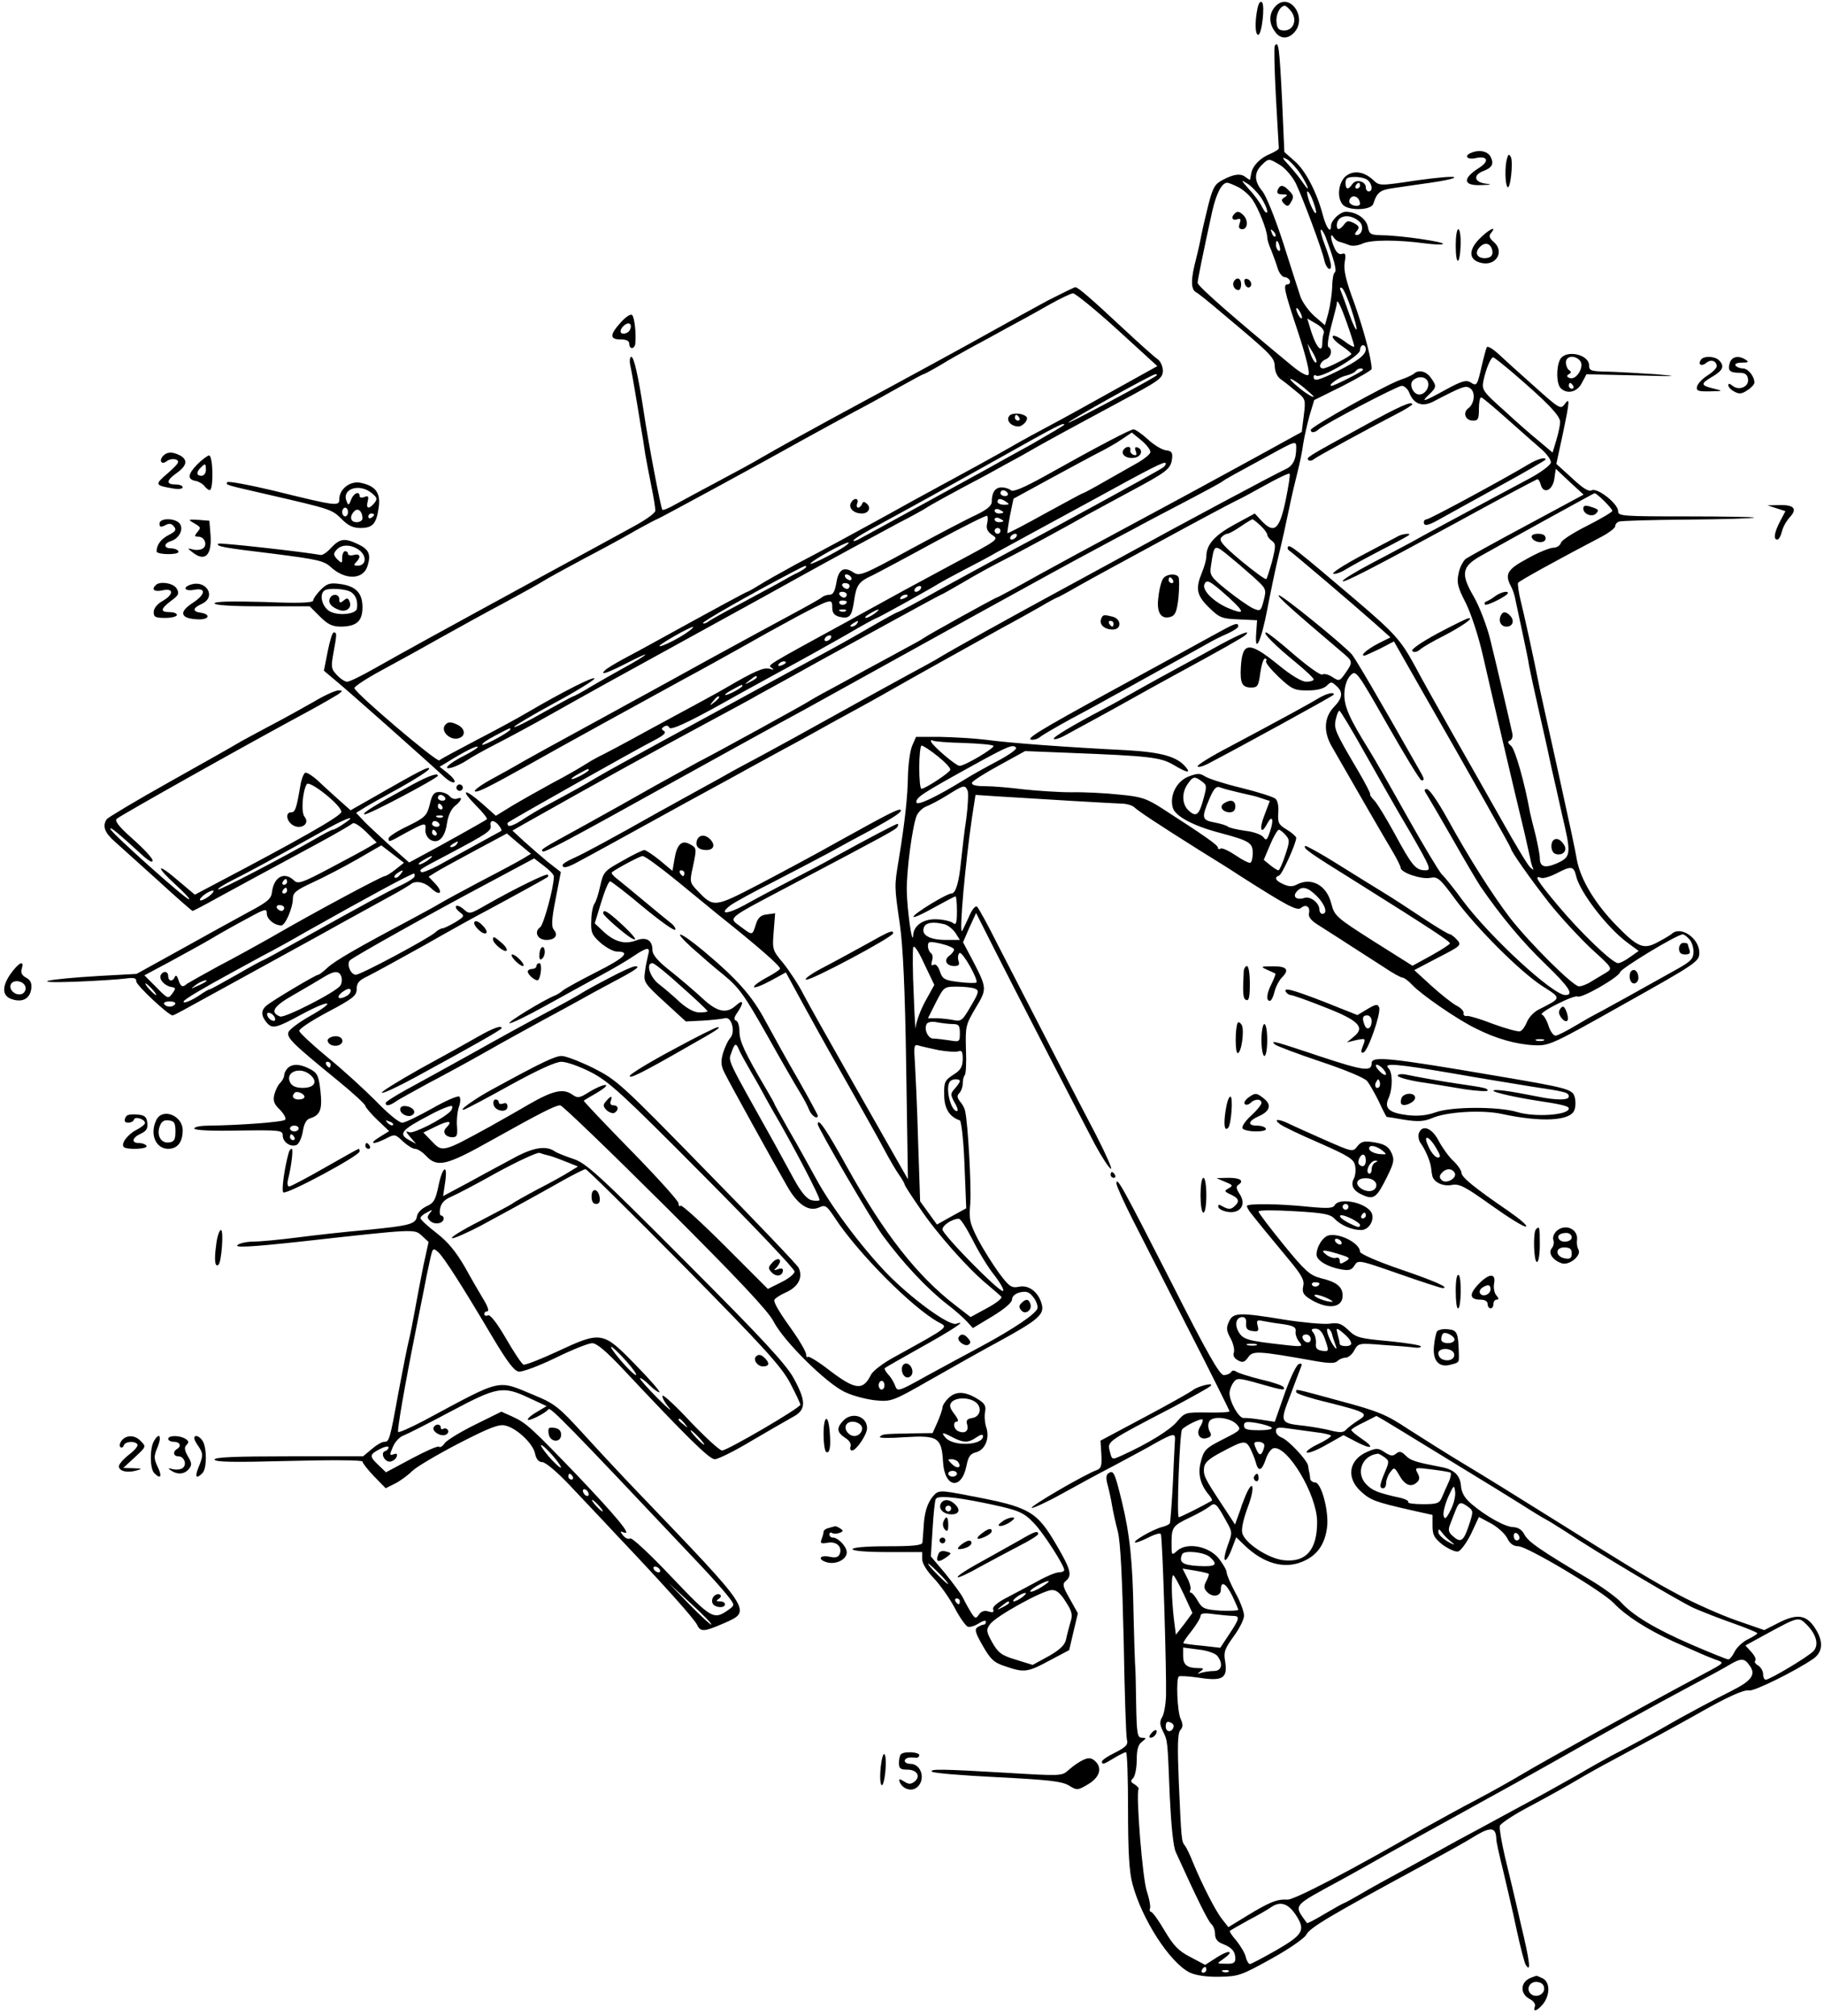 <?xml version="1.0" standalone="no"?>
<!DOCTYPE svg PUBLIC "-//W3C//DTD SVG 20010904//EN"
 "http://www.w3.org/TR/2001/REC-SVG-20010904/DTD/svg10.dtd">
<svg version="1.0" xmlns="http://www.w3.org/2000/svg"
 width="629pt" height="695pt" viewBox="0 0 629 695"
 preserveAspectRatio="xMidYMid meet">
<g transform="translate(0,695) scale(0.1,-0.1)"
fill="#000000" stroke="none">
<path d="M4336 6919 c-9 -45 -8 -89 3 -89 12 0 24 101 13 112 -6 6 -12 -3 -16
-23z"/>
<path d="M4400 6930 c-24 -24 -26 -58 -4 -88 18 -27 45 -28 67 -4 47 51 -15
140 -63 92z m54 -21 c20 -29 6 -64 -25 -64 -19 0 -25 6 -27 28 -3 27 12 57 29
57 4 0 15 -10 23 -21z"/>
<path d="M4396 6792 c-3 -6 -1 -86 4 -178 5 -93 10 -172 10 -175 0 -4 -13 -12
-29 -19 -35 -14 -61 -41 -66 -67 -2 -10 -4 -20 -4 -22 -1 -2 -7 2 -15 8 -17
14 -40 12 -81 -10 -25 -13 -33 -26 -48 -85 -9 -38 -20 -82 -23 -99 -3 -16 -11
-55 -19 -86 -19 -71 -19 -106 -1 -116 8 -4 49 -37 91 -73 172 -144 180 -152
181 -184 1 -19 9 -36 23 -45 13 -9 36 -28 53 -42 30 -24 31 -27 24 -82 l-7
-56 -62 -34 c-34 -19 -89 -49 -122 -67 -33 -18 -82 -45 -110 -60 -69 -38 -283
-153 -385 -208 -47 -25 -149 -80 -227 -123 -78 -44 -144 -79 -146 -79 -5 0
-238 -129 -251 -139 -6 -5 -45 -26 -86 -48 -41 -22 -95 -52 -120 -65 -25 -14
-76 -42 -115 -63 -38 -20 -74 -41 -80 -45 -10 -7 -324 -180 -380 -208 -16 -9
-82 -45 -145 -80 -63 -36 -176 -99 -250 -140 -148 -81 -146 -80 -138 -87 5 -5
106 49 428 228 63 35 414 229 478 263 95 53 371 205 582 322 278 153 303 167
415 227 50 27 110 59 135 72 25 14 101 54 170 90 69 36 130 69 135 73 11 9 38
23 168 94 84 46 87 47 87 24 0 -42 -11 -64 -38 -76 -24 -10 -385 -203 -537
-287 -131 -71 -181 -99 -215 -117 -183 -99 -407 -223 -453 -252 -12 -7 -56
-31 -97 -53 -41 -22 -151 -83 -245 -135 -93 -52 -210 -116 -260 -143 -49 -26
-103 -55 -120 -65 -16 -9 -55 -31 -85 -47 -30 -16 -95 -53 -145 -80 -163 -92
-259 -144 -297 -161 -21 -9 -38 -20 -38 -24 0 -13 18 -9 62 16 40 21 125 68
363 199 50 27 115 63 145 79 30 17 104 57 164 90 60 32 127 69 150 82 23 13
72 40 109 60 37 20 84 46 105 58 110 63 366 205 422 236 36 19 91 50 123 68
32 19 60 34 62 34 2 0 34 17 72 39 75 42 114 63 376 205 98 53 180 96 182 96
1 0 40 21 85 46 45 25 84 44 87 41 3 -3 -4 -45 -14 -94 -21 -99 -39 -114 -82
-69 l-24 26 -70 -38 c-68 -37 -97 -69 -97 -110 0 -11 -7 -36 -15 -55 -23 -56
-19 -79 24 -121 36 -35 44 -39 103 -41 l63 -3 -3 -43 c-6 -78 17 -30 38 80 11
57 28 140 39 185 11 44 27 117 36 161 9 44 23 103 30 130 7 28 16 70 19 95 4
25 14 69 22 98 l16 53 99 49 c54 28 99 54 99 58 0 34 -27 134 -59 225 -30 80
-38 116 -34 142 5 28 3 34 -9 30 -9 -4 -19 4 -26 20 -14 30 -16 57 -3 37 4 -7
14 -15 22 -16 8 -2 22 -7 32 -11 11 -4 29 -2 45 5 28 14 120 14 217 1 30 -4
58 -5 61 -2 7 7 -143 29 -207 30 -43 1 -47 3 -52 29 -6 29 -40 52 -76 52 -20
0 -51 -30 -51 -48 0 -30 -17 -7 -28 36 -21 79 -60 155 -98 187 l-35 31 -8 182
c-9 177 -12 204 -25 184z m89 -442 c28 -44 35 -69 8 -30 -9 14 -30 40 -47 59
-26 28 -27 32 -8 22 12 -7 33 -30 47 -51z m-69 30 c18 -12 42 -40 53 -63 23
-48 91 -229 98 -265 6 -27 23 -40 23 -18 0 9 -9 39 -20 68 -11 28 -18 54 -15
56 2 3 9 -8 16 -24 29 -78 40 -117 32 -123 -5 -3 -9 -26 -9 -51 -1 -25 -7 -64
-13 -88 l-12 -43 -37 32 c-20 18 -42 49 -48 68 -7 20 -33 103 -59 184 -28 86
-58 160 -71 177 -29 34 -30 64 -4 90 25 25 25 25 66 0z m-68 -110 c12 -18 22
-40 22 -49 -1 -9 -8 -3 -17 14 -8 17 -29 45 -47 64 -27 31 -28 33 -6 19 14 -8
35 -30 48 -48z m-78 35 c16 -8 38 -27 49 -43 20 -29 51 -106 51 -130 0 -8 6
-28 14 -45 7 -18 17 -45 22 -62 5 -16 16 -30 23 -30 8 0 16 -6 19 -12 2 -7 -1
-13 -7 -13 -17 0 -14 -17 35 -164 27 -82 42 -142 36 -148 -5 -5 -27 7 -54 29
-212 175 -328 277 -328 288 0 11 21 113 50 245 14 62 33 100 52 100 5 0 22 -7
38 -15z m259 -51 c18 -49 8 -53 -12 -4 -8 22 -12 40 -8 40 4 0 13 -16 20 -36z
m160 -69 c15 -15 8 -45 -10 -45 -8 0 -8 4 0 14 10 12 8 17 -10 27 -19 9 -24 9
-34 -5 -15 -19 -25 -21 -25 -3 0 36 46 43 79 12z m-291 -50 c-3 -3 -9 2 -12
12 -6 14 -5 15 5 6 7 -7 10 -15 7 -18z m15 -35 c3 -11 1 -18 -4 -14 -5 3 -9
12 -9 20 0 20 7 17 13 -6z m247 -216 c12 -36 20 -67 18 -70 -3 -2 -14 22 -25
53 -11 32 -24 67 -28 77 -6 13 -5 17 3 13 6 -4 20 -37 32 -73z m-14 -51 c13
-37 24 -72 24 -77 0 -4 -15 3 -34 18 -19 14 -37 22 -40 17 -3 -5 10 -19 29
-32 19 -13 35 -26 35 -29 0 -7 -83 -50 -97 -50 -19 0 -11 24 10 32 18 8 23 33
8 42 -5 3 0 36 10 73 10 38 19 72 19 77 0 20 13 -6 36 -71z m-156 22 c0 -5 -5
-3 -10 5 -5 8 -10 20 -10 25 0 6 5 3 10 -5 5 -8 10 -19 10 -25z m75 -53 c-3
-8 -5 -22 -5 -33 0 -45 -25 -12 -45 60 l-7 23 31 -18 c19 -11 29 -24 26 -32z
m-25 -96 c0 -18 -17 8 -24 34 l-7 25 15 -25 c9 -14 15 -29 16 -34z m170 41 c0
-20 -27 -41 -97 -76 -67 -33 -83 -37 -83 -20 0 5 4 8 9 4 17 -10 151 68 151
88 0 9 5 17 10 17 6 0 10 -6 10 -13z m-10 -72 c0 -5 -99 -55 -108 -55 -16 0
25 30 49 35 16 4 31 11 34 16 6 9 25 13 25 4z m-170 -92 c0 -6 -33 15 -57 36
-40 33 -25 33 17 0 22 -18 40 -34 40 -36z m-183 -445 c13 -12 23 -26 23 -31 0
-5 7 -15 16 -21 14 -11 14 -17 1 -70 -9 -32 -18 -60 -20 -62 -3 -3 -41 25 -86
62 -63 53 -78 70 -70 81 6 7 16 13 21 13 5 0 26 11 46 25 20 14 39 25 41 25 3
0 15 -10 28 -22z m-29 -173 c49 -44 50 -45 40 -84 -10 -38 -11 -39 -37 -28
-15 7 -55 35 -89 62 -58 47 -61 52 -56 85 11 73 11 74 54 40 20 -16 60 -50 88
-75z m-78 -77 c54 -50 53 -58 -5 -34 -49 21 -89 60 -82 81 8 20 18 15 87 -47z"/>
<path d="M4406 6295 c-4 -11 1 -15 17 -15 18 0 19 -2 7 -10 -12 -7 -12 -12 -2
-22 10 -10 15 -10 22 2 13 21 12 26 -6 44 -19 20 -30 20 -38 1z"/>
<path d="M4257 6213 c-13 -12 -7 -25 9 -19 12 4 14 1 9 -14 -5 -14 -2 -20 9
-20 19 0 21 31 4 48 -14 14 -22 15 -31 5z"/>
<path d="M4255 5980 c-7 -12 2 -30 16 -30 5 0 9 9 9 20 0 21 -15 27 -25 10z"/>
<path d="M4292 5976 c1 -10 8 -17 13 -17 15 1 12 24 -3 29 -9 3 -13 -2 -10
-12z"/>
<path d="M5073 6423 c-26 -10 -13 -25 16 -18 40 9 48 -10 14 -32 -61 -38 -59
-64 5 -61 36 1 39 2 15 5 -39 5 -44 29 -9 43 32 12 39 25 26 50 -10 19 -39 25
-67 13z"/>
<path d="M5197 6404 c-8 -27 -7 -86 1 -98 10 -15 21 86 12 103 -6 11 -9 10
-13 -5z"/>
<path d="M4641 6343 c-25 -21 -32 -73 -11 -98 18 -22 99 -21 106 3 12 38 23
47 65 53 24 4 83 12 131 19 49 7 86 15 83 19 -2 4 -61 -1 -131 -11 -126 -19
-127 -19 -148 1 -32 30 -68 35 -95 14z m77 -15 c15 -15 16 -38 2 -38 -5 0 -10
6 -10 14 0 21 -33 30 -46 12 -15 -22 -24 -20 -24 4 0 16 7 20 33 20 18 0 38
-5 45 -12z m-28 -18 c0 -5 -5 -10 -11 -10 -5 0 -7 5 -4 10 3 6 8 10 11 10 2 0
4 -4 4 -10z m0 -62 c0 -12 -28 -9 -36 3 -3 6 0 15 7 20 13 7 28 -5 29 -23z"/>
<path d="M5020 6105 c0 -72 14 -72 17 0 1 30 -3 55 -8 55 -5 0 -9 -25 -9 -55z"/>
<path d="M5101 6126 c-38 -39 -36 -72 6 -82 52 -13 83 39 44 72 -15 13 -18 21
-9 31 23 28 -10 11 -41 -21z m43 -32 c8 -21 -1 -34 -24 -34 -25 0 -35 17 -20
35 16 20 36 19 44 -1z"/>
<path d="M3613 5914 c-48 -26 -137 -75 -198 -109 -93 -52 -254 -140 -545 -297
-121 -66 -188 -103 -240 -133 -30 -18 -100 -56 -155 -85 -55 -29 -119 -64
-143 -77 -24 -14 -45 -23 -48 -20 -5 5 -48 229 -64 337 -19 125 -34 190 -43
190 -5 0 -7 -14 -3 -32 4 -18 11 -58 16 -88 5 -30 14 -82 19 -115 6 -33 13
-78 16 -100 4 -22 13 -71 21 -110 8 -38 14 -77 14 -85 0 -9 -36 -34 -83 -59
-45 -25 -176 -96 -292 -159 -380 -207 -496 -271 -595 -327 -44 -25 -85 -45
-93 -45 -7 0 -23 10 -35 23 -20 21 -21 28 -12 77 12 65 12 70 1 70 -5 0 -14
-30 -21 -66 l-13 -66 44 -37 c39 -32 303 -266 371 -329 15 -14 31 -22 35 -18
4 4 -6 17 -22 30 l-29 23 25 15 c61 38 102 58 106 54 3 -3 -18 -16 -45 -30
-56 -28 -81 -53 -41 -41 13 4 35 15 49 24 14 10 59 35 100 56 41 21 125 66
185 100 171 96 191 107 515 285 168 92 325 179 350 193 88 49 256 140 340 185
47 24 90 48 95 52 10 7 78 45 205 112 41 23 93 51 115 63 116 66 113 64 393
215 90 49 102 58 102 82 0 15 -8 33 -18 40 -11 7 -63 54 -118 105 -119 111
-157 143 -166 143 -3 0 -46 -21 -95 -46z m240 -100 l138 -126 -153 -85 c-84
-47 -182 -101 -218 -120 -36 -19 -99 -53 -140 -77 -71 -40 -109 -61 -330 -181
-52 -29 -117 -65 -145 -80 -80 -44 -163 -89 -260 -140 -49 -27 -107 -59 -127
-72 -21 -13 -39 -23 -41 -23 -3 0 -109 -57 -332 -180 -27 -15 -72 -39 -100
-54 -27 -15 -54 -31 -59 -37 -20 -19 11 -8 79 27 39 20 66 32 60 27 -5 -6 -37
-25 -70 -43 -33 -18 -85 -48 -116 -66 -31 -19 -59 -34 -62 -34 -2 0 -48 -25
-102 -55 -54 -31 -100 -54 -102 -51 -3 2 59 39 136 81 78 42 141 81 141 86 0
10 -112 -47 -230 -116 -30 -18 -109 -61 -175 -95 -66 -35 -125 -66 -130 -71
-9 -7 -286 228 -293 249 -1 5 41 33 95 62 54 29 148 81 208 115 61 34 155 86
210 115 55 30 116 63 135 75 19 12 85 48 145 80 61 32 141 75 178 97 38 21 70
38 72 38 4 0 376 202 515 280 47 26 121 66 165 90 44 23 115 62 157 86 43 24
80 44 82 44 3 0 29 14 58 31 29 18 76 44 103 59 28 15 84 45 125 68 41 22 107
58 145 80 39 22 77 40 85 41 8 0 77 -56 153 -125z m136 -158 c-14 -12 -302
-166 -305 -163 -4 4 287 166 300 167 5 0 7 -2 5 -4z m-319 -170 c0 -2 -51 -32
-112 -67 -62 -34 -129 -71 -148 -82 -55 -30 -422 -232 -449 -246 -13 -7 -21
-8 -17 -3 3 6 45 31 94 57 136 74 192 105 412 228 196 110 220 122 220 113z
m-767 -426 c-52 -31 -119 -63 -107 -51 14 15 115 70 129 71 6 0 -4 -9 -22 -20z
m-123 -64 c0 -3 -12 -11 -27 -19 -16 -7 -44 -23 -63 -34 -19 -11 -80 -43 -135
-73 -55 -29 -106 -57 -113 -63 -7 -5 -15 -8 -18 -5 -4 4 160 98 311 177 42 22
45 23 45 17z m-405 -222 c-29 -22 -96 -56 -101 -51 -4 4 104 66 116 66 3 0 -4
-7 -15 -15z m-615 -338 c0 -8 -92 -58 -97 -53 -3 3 17 17 44 31 53 28 53 28
53 22z"/>
<path d="M3482 5518 c-15 -15 3 -38 30 -38 16 0 37 25 27 34 -13 12 -47 14
-57 4z m33 -8 c3 -5 1 -10 -4 -10 -6 0 -11 5 -11 10 0 6 2 10 4 10 3 0 8 -4
11 -10z"/>
<path d="M2933 5214 c-6 -17 12 -34 39 -34 23 0 33 19 18 33 -10 9 -14 9 -17
0 -3 -7 -9 -13 -14 -13 -4 0 -6 7 -3 15 4 8 1 15 -5 15 -7 0 -14 -7 -18 -16z"/>
<path d="M1537 4453 c-22 -21 16 -59 47 -47 22 8 20 31 -3 44 -23 12 -35 13
-44 3z"/>
<path d="M2141 5839 c-39 -43 -39 -59 -1 -59 20 0 30 -5 30 -15 0 -21 20 -19
21 3 3 35 -3 87 -11 96 -5 5 -22 -6 -39 -25z m32 -24 c-5 -16 -33 -21 -33 -7
0 13 22 32 31 26 5 -2 6 -11 2 -19z"/>
<path d="M5127 5753 c-2 -4 -10 -33 -17 -63 -16 -70 -17 -72 -39 -58 -15 9
-30 5 -85 -25 -76 -42 -89 -46 -58 -17 26 25 27 29 6 58 -16 23 -43 29 -59 13
-6 -4 -26 -14 -45 -20 -46 -15 -310 -162 -310 -173 0 -11 14 -10 26 1 19 18
273 151 288 151 9 0 21 -11 26 -24 15 -39 45 -50 83 -30 100 52 111 56 126 46
20 -12 16 -53 -5 -69 -21 -15 -11 -43 16 -43 17 0 20 6 20 40 0 22 3 40 8 40
4 0 43 -33 88 -73 44 -39 98 -87 118 -104 21 -18 36 -40 34 -48 -2 -9 -34 -33
-73 -54 -69 -37 -189 -101 -313 -168 -34 -18 -77 -42 -95 -52 -18 -9 -78 -42
-134 -71 -57 -30 -103 -58 -103 -63 0 -9 110 48 395 203 135 74 251 136 276
148 4 1 9 -7 12 -18 9 -35 41 -21 47 19 l5 35 48 -45 48 -44 -195 -105 c-107
-57 -202 -110 -211 -116 -9 -7 -21 -29 -25 -50 -7 -32 -4 -47 25 -103 19 -39
44 -115 60 -186 26 -115 109 -470 142 -605 8 -36 17 -76 20 -89 2 -14 7 -29
10 -35 3 -6 -1 -4 -10 4 -9 8 -52 80 -97 160 -45 80 -123 217 -173 305 -50 88
-108 192 -128 230 -48 88 -69 112 -204 227 -207 176 -226 190 -233 184 -3 -4
-2 -10 4 -14 15 -10 230 -193 294 -250 l55 -49 -42 -21 c-38 -20 -64 -42 -48
-42 3 0 27 11 54 24 l48 25 95 -167 c176 -307 308 -542 308 -546 0 -10 67
-105 132 -188 38 -48 103 -118 144 -157 76 -69 76 -69 52 -84 -12 -7 -35 -21
-50 -30 -15 -10 -34 -17 -43 -17 -20 0 -169 148 -237 235 -61 80 -141 205
-219 347 -30 54 -60 98 -68 98 -11 0 -11 -4 1 -22 8 -13 48 -81 89 -153 40
-71 83 -143 94 -160 70 -102 144 -191 224 -268 83 -80 100 -107 69 -107 -43 0
-261 201 -354 326 -29 40 -61 80 -72 90 -10 11 -65 102 -122 204 -57 102 -115
203 -129 225 -69 111 -86 150 -85 194 1 28 9 50 21 63 19 19 21 17 128 -171
60 -105 112 -191 117 -191 12 0 10 6 -11 42 -144 254 -216 376 -229 392 -32
36 -243 207 -252 204 -7 -3 41 -46 226 -203 29 -25 29 -29 3 -66 -19 -27 -21
-28 -44 -13 -13 9 -29 13 -35 9 -6 -4 -50 28 -98 69 -48 42 -91 76 -96 76 -14
0 31 -45 102 -103 34 -28 62 -54 62 -59 0 -4 -11 -8 -25 -8 -16 0 -53 22 -99
60 -99 80 -122 78 -127 -10 -3 -55 4 -70 36 -70 22 0 25 6 31 50 4 28 11 50
16 50 5 0 7 -4 4 -9 -3 -5 17 -29 44 -55 45 -42 54 -46 99 -46 32 0 55 6 66
16 15 15 17 15 34 -1 23 -20 21 -41 -8 -71 -35 -36 -38 -85 -9 -136 64 -112
183 -318 209 -361 16 -27 29 -53 29 -58 0 -17 72 -41 102 -35 25 5 33 -1 85
-72 76 -103 224 -250 300 -300 69 -44 70 -41 -11 -82 -16 -8 -34 -27 -40 -42
-6 -15 -16 -30 -24 -33 -7 -2 -48 9 -92 25 -43 17 -84 29 -91 28 -8 -2 -13 3
-12 9 2 7 -9 19 -25 27 -15 8 -54 39 -86 68 l-59 54 82 43 c80 41 82 43 65 62
-9 10 -21 19 -25 19 -5 0 -48 26 -96 58 -48 32 -108 71 -133 86 -25 15 -94 58
-155 96 -60 38 -112 66 -114 64 -8 -8 10 -21 179 -126 263 -165 320 -203 320
-210 0 -3 -29 -22 -65 -42 l-64 -35 -135 85 c-129 82 -134 87 -145 129 -16 64
-69 93 -121 65 -13 -7 -27 -6 -44 2 -28 12 -33 24 -15 30 10 3 59 111 59 130
0 4 -14 17 -32 28 -29 17 -32 24 -30 58 2 23 -2 43 -10 49 -7 6 -60 23 -117
37 -58 14 -114 32 -126 40 -17 11 -26 11 -57 -1 -40 -16 -65 -64 -54 -106 7
-30 71 -64 163 -88 101 -27 113 -34 113 -69 0 -16 -3 -31 -8 -34 -4 -2 -27 9
-50 25 -24 16 -47 27 -53 24 -5 -4 -9 -2 -9 3 0 9 -46 41 -195 137 -52 33 -70
39 -145 46 -47 5 -121 9 -165 8 -44 0 -118 5 -165 10 -47 6 -107 11 -133 11
-33 0 -47 4 -45 12 2 6 44 33 94 60 l89 49 150 -6 c278 -11 316 -15 361 -41
47 -28 62 -31 43 -8 -30 36 -83 51 -204 58 -203 10 -406 25 -485 36 -41 5
-112 9 -158 10 l-83 0 -14 -32 c-7 -18 -13 -64 -14 -103 -1 -70 -10 -156 -32
-290 -15 -90 -15 -90 4 -220 11 -78 18 -222 22 -495 l6 -385 -57 100 c-31 55
-104 183 -162 285 -58 102 -121 214 -140 250 -18 36 -51 85 -71 110 -37 44
-38 47 -33 108 l5 64 -28 -4 c-21 -2 -31 -11 -38 -33 -13 -41 -11 -40 -52 -10
-44 34 -58 22 186 151 320 169 348 184 354 194 3 6 3 10 0 10 -6 0 -99 -49
-210 -110 -27 -16 -97 -53 -155 -83 -58 -30 -131 -69 -163 -87 -60 -33 -91
-33 -47 0 14 10 79 46 145 79 66 34 154 80 195 102 41 23 104 57 140 76 85 47
112 65 106 71 -6 6 -41 -12 -216 -109 -74 -42 -198 -108 -274 -148 -154 -80
-155 -80 -212 -20 -25 26 -26 30 -15 79 14 67 14 67 -10 80 -28 16 -45 -1 -53
-51 l-7 -41 -43 36 c-25 20 -49 36 -54 36 -5 0 -39 -16 -75 -37 -63 -35 -66
-38 -77 -86 -6 -28 -15 -56 -20 -62 -5 -7 -11 -33 -11 -58 -2 -41 2 -50 32
-77 19 -16 44 -30 56 -30 49 0 28 -21 -69 -70 -57 -29 -110 -58 -118 -65 -8
-7 -20 -14 -25 -16 -35 -13 -167 -93 -158 -96 5 -2 61 25 124 60 63 35 149 82
191 105 43 23 94 53 114 67 46 31 58 32 49 3 -3 -13 -9 -39 -11 -59 -5 -34 -2
-39 68 -103 l73 -67 60 3 c33 2 66 6 74 8 23 8 38 -45 20 -67 -9 -10 -20 -34
-26 -54 -8 -29 -7 -43 7 -70 18 -36 161 -295 215 -389 36 -63 74 -88 110 -72
21 10 26 6 54 -36 79 -121 268 -311 358 -360 34 -18 40 -13 -157 -122 -35 -19
-70 -46 -76 -58 -28 -57 -54 -54 -147 17 -36 28 -68 47 -71 44 -3 -4 -6 0 -6
8 0 8 -19 42 -42 75 -49 68 -68 100 -68 112 0 5 18 17 40 27 43 19 60 52 44
85 -5 10 -147 159 -316 331 -296 303 -309 315 -391 357 -47 23 -96 42 -110 42
-23 0 -69 -22 -234 -112 -66 -35 -130 -82 -101 -72 9 3 81 41 160 85 93 51
154 79 174 79 18 0 63 -16 102 -36 62 -32 108 -74 386 -354 174 -175 316 -324
316 -333 0 -8 -21 -25 -46 -37 l-46 -23 -147 147 c-81 81 -150 144 -154 140
-4 -4 -7 -1 -7 8 0 8 -74 90 -165 183 -91 93 -164 170 -162 171 1 1 22 14 47
28 25 15 37 26 27 26 -9 0 -34 -11 -55 -24 -33 -21 -40 -22 -57 -10 -32 23
-66 16 -150 -32 -44 -26 -105 -60 -135 -77 -166 -91 -164 -90 -203 -49 l-27
28 45 22 c43 21 58 19 34 -5 -15 -15 -3 -33 21 -33 16 0 18 6 16 37 -2 20 1
50 6 66 6 16 7 32 2 37 -5 4 -47 -14 -94 -41 -47 -26 -93 -49 -103 -49 -11 0
-51 33 -90 74 -40 40 -115 109 -167 151 -52 43 -96 84 -98 91 -2 7 41 35 97
65 89 47 101 57 101 80 0 21 8 30 38 44 20 10 108 58 194 106 86 49 185 104
220 122 93 50 202 110 207 114 2 2 2 5 0 8 -6 5 -117 -50 -212 -104 -56 -32
-58 -33 -77 -16 -11 10 -23 15 -27 12 -4 -4 2 -13 12 -21 18 -13 17 -15 -15
-35 -19 -11 -39 -21 -44 -21 -5 0 -17 -6 -25 -14 -25 -22 -257 -146 -274 -146
-18 0 -33 38 -20 50 12 12 289 167 476 266 l159 85 34 -26 c19 -14 34 -30 34
-36 0 -38 -35 -165 -47 -175 -23 -16 -9 -44 21 -44 30 0 42 16 26 35 -9 11 -8
35 6 106 l18 93 -45 35 c-24 20 -61 52 -83 72 l-39 36 44 25 c266 150 440 246
639 353 63 34 138 74 165 90 69 38 139 76 210 116 33 18 140 77 239 131 98 54
180 98 181 98 2 0 36 19 77 43 40 24 102 58 138 76 60 30 231 123 290 157 14
8 80 43 146 79 131 70 142 79 146 116 2 19 -2 25 -22 27 -14 2 -42 19 -62 38
-21 19 -43 34 -49 34 -11 0 -122 -58 -306 -161 -72 -40 -110 -56 -117 -49 -5
5 -20 10 -32 10 -22 0 -34 -17 -34 -50 0 -13 -17 -27 -52 -44 -29 -13 -132
-67 -228 -119 -165 -90 -176 -94 -197 -80 -33 22 -52 10 -59 -37 -5 -28 -11
-40 -23 -40 -9 0 -21 -4 -27 -9 -5 -5 -52 -31 -104 -59 -52 -28 -178 -96 -280
-152 -102 -56 -210 -116 -240 -132 -30 -16 -73 -40 -95 -52 -40 -22 -119 -65
-225 -123 -30 -17 -73 -40 -95 -53 -22 -13 -69 -39 -104 -58 -36 -20 -59 -38
-53 -40 11 -3 42 12 182 90 93 53 439 243 540 298 58 31 142 78 187 103 150
85 278 154 301 161 19 6 22 4 22 -18 0 -19 7 -27 24 -32 35 -8 43 0 51 53 8
57 16 68 64 90 20 10 116 61 213 114 98 53 180 94 182 91 3 -3 3 -15 0 -27 -4
-16 1 -27 16 -38 25 -17 31 -13 -145 -107 -134 -72 -184 -99 -345 -188 -295
-161 -283 -154 -269 -164 10 -7 8 -8 -8 -3 -20 5 -52 -9 -148 -65 -34 -20 -79
-44 -275 -150 -74 -41 -148 -80 -165 -88 -16 -8 -41 -23 -55 -32 -14 -9 -61
-36 -105 -59 -44 -24 -106 -59 -138 -78 l-57 -35 -46 41 c-63 55 -79 52 -24
-4 24 -24 42 -46 39 -49 -4 -4 -154 -88 -231 -129 l-37 -20 -68 60 c-37 34
-79 72 -91 86 l-24 25 24 15 c12 8 69 40 126 71 56 31 102 61 102 66 0 10 -31
-6 -183 -93 l-88 -50 -27 24 c-15 13 -48 43 -74 67 -25 25 -51 42 -56 38 -5
-3 -13 -23 -16 -43 -14 -82 -18 -93 -32 -93 -17 0 -18 -22 -2 -38 27 -27 71
-5 48 23 -12 15 -7 88 8 112 9 15 122 -75 119 -96 -2 -14 -138 -92 -439 -250
l-66 -35 -57 48 c-74 64 -82 53 -10 -13 31 -28 52 -51 47 -51 -12 0 -266 227
-271 242 -4 12 27 -14 109 -89 14 -13 28 -23 33 -23 14 0 -15 34 -75 87 -41
37 -53 54 -45 61 19 15 457 261 662 371 44 24 89 50 100 57 18 13 18 14 1 14
-9 0 -48 -17 -84 -39 -37 -21 -107 -60 -157 -86 -49 -26 -99 -53 -110 -60 -11
-7 -114 -65 -230 -130 -116 -65 -213 -123 -217 -129 -16 -23 -7 -47 29 -78 20
-18 88 -79 150 -135 62 -57 115 -103 117 -103 2 0 39 19 82 43 84 46 171 93
349 189 61 33 114 64 120 69 5 6 23 -5 47 -28 l37 -37 -27 -16 c-15 -9 -76
-42 -135 -73 -96 -51 -110 -55 -123 -42 -33 32 -69 13 -76 -39 -2 -24 -15 -35
-83 -71 -44 -24 -148 -81 -232 -128 l-152 -84 -128 -7 c-187 -11 -252 -26 -83
-20 74 3 152 8 173 11 30 4 37 2 37 -10 0 -13 111 -117 125 -117 3 0 19 8 37
18 18 10 87 48 153 84 66 36 208 114 315 173 107 60 220 121 250 138 30 16 59
34 65 38 16 15 48 10 72 -13 31 -29 43 -15 14 16 l-23 24 24 15 c12 8 73 41
134 74 l112 60 41 -35 42 -35 -28 -17 c-15 -9 -80 -44 -144 -77 -64 -34 -127
-68 -140 -76 -13 -8 -62 -35 -109 -60 -170 -90 -256 -139 -281 -163 -14 -13
-28 -24 -32 -24 -8 0 -158 -89 -179 -107 -18 -16 -18 -34 1 -57 20 -24 32 -21
126 30 98 52 117 44 21 -10 -35 -20 -67 -44 -71 -53 -7 -20 11 -38 169 -167
53 -43 96 -83 96 -88 0 -4 18 -26 41 -48 l41 -39 -34 -21 c-39 -24 -21 -27 24
-4 29 15 31 15 57 -10 15 -14 34 -26 42 -26 9 0 26 -11 39 -25 38 -40 69 -33
224 54 170 95 221 121 238 121 7 0 169 -156 361 -347 250 -249 356 -362 374
-397 34 -68 185 -217 248 -245 27 -13 75 -25 105 -28 53 -5 59 -3 185 69 72
41 182 103 245 137 128 70 151 90 143 123 -10 42 -43 69 -77 63 -28 -6 -35 -1
-71 47 -21 29 -54 81 -72 115 -29 57 -32 69 -27 126 4 56 -8 277 -18 318 -2
10 -10 24 -18 33 -10 13 -10 20 -2 28 7 7 12 22 12 33 0 12 3 25 7 29 4 4 6
44 4 89 -2 79 -1 84 33 142 40 66 40 68 -9 163 l-34 64 22 51 23 50 60 -119
c69 -137 288 -561 350 -679 24 -44 48 -81 55 -84 6 -2 -18 52 -53 120 -60 114
-183 353 -338 654 -33 66 -65 124 -70 129 -6 6 -18 -8 -30 -37 -12 -26 -22
-47 -23 -47 -9 0 11 228 35 393 l12 77 75 -5 c156 -10 397 -24 428 -25 17 0
38 -6 45 -13 15 -14 80 -57 223 -147 55 -34 116 -72 135 -85 169 -108 202
-125 216 -115 17 15 33 5 28 -18 -3 -11 6 -24 28 -38 18 -12 65 -41 103 -66
39 -25 95 -61 126 -81 31 -21 60 -37 66 -37 5 0 20 -11 33 -25 31 -33 155
-119 219 -150 69 -35 139 -55 203 -58 51 -2 61 3 310 143 250 140 258 146 258
176 0 50 -64 94 -95 65 -6 -5 -28 -18 -49 -29 -48 -26 -68 -18 -143 59 -73 75
-122 157 -135 224 -7 41 -22 110 -67 315 -29 129 -56 253 -61 275 -23 117 -54
256 -66 304 -7 29 -11 57 -9 62 5 7 124 73 288 159 26 14 47 30 47 36 0 7 6
14 13 16 6 3 113 6 237 7 123 1 226 4 229 7 2 2 -102 4 -232 4 -223 0 -237 1
-237 18 0 26 -72 82 -91 72 -10 -6 -31 7 -68 42 l-54 49 22 102 c25 119 25
129 6 103 -13 -18 -19 -14 -107 65 -51 45 -107 96 -124 112 -18 16 -34 25 -37
20z m90 -88 c118 -101 163 -148 163 -169 0 -12 -6 -40 -13 -63 l-13 -43 -45
38 c-25 20 -80 68 -122 107 -72 64 -77 71 -72 100 9 44 27 86 35 83 5 -2 34
-25 67 -53z m-293 -31 c7 -19 -10 -44 -30 -44 -20 0 -36 34 -22 48 17 17 45
15 52 -4z m-957 -243 c-1 -7 -22 -24 -47 -38 -25 -14 -76 -43 -113 -64 -38
-22 -70 -39 -72 -39 -3 0 -61 -32 -131 -70 -70 -39 -128 -69 -130 -68 -1 2 3
29 9 61 l12 58 130 71 c72 39 148 80 170 91 22 11 55 30 74 43 l34 23 33 -27
c18 -15 32 -33 31 -41z m47 -50 c-8 -7 -72 -43 -414 -229 -36 -19 -99 -53
-140 -75 -41 -22 -139 -75 -217 -118 -78 -44 -144 -79 -147 -79 -3 0 -43 -22
-88 -48 -46 -27 -117 -67 -158 -89 -81 -44 -169 -91 -240 -130 -66 -36 -144
-79 -334 -182 -93 -51 -190 -104 -215 -119 -48 -29 -85 -49 -172 -96 -29 -15
-70 -40 -91 -54 -21 -14 -41 -22 -45 -18 -3 3 -4 8 -2 10 6 7 448 255 503 283
33 17 45 27 36 33 -10 6 -10 9 1 16 7 4 14 3 17 -4 3 -11 63 16 197 91 33 19
116 64 185 102 69 37 171 94 227 126 56 33 104 59 107 59 4 0 188 102 216 120
8 5 47 26 85 46 39 20 88 46 110 59 22 12 72 39 110 60 39 21 142 77 230 125
198 109 239 129 244 124 3 -2 0 -8 -5 -13z m-539 -91 c3 -5 -1 -10 -9 -10 -9
0 -16 5 -16 10 0 6 4 10 9 10 6 0 13 -4 16 -10z m2057 -27 c15 -15 28 -30 28
-34 0 -4 -39 -27 -86 -51 -48 -24 -89 -50 -91 -59 -3 -9 -14 -17 -26 -17 -12
0 -52 -16 -89 -37 -71 -38 -80 -54 -57 -97 6 -11 13 -32 15 -46 3 -15 14 -65
24 -112 10 -47 21 -98 23 -115 3 -16 19 -91 36 -165 17 -74 36 -160 42 -190 7
-30 23 -100 35 -155 33 -139 32 -148 -15 -170 -43 -19 -61 -14 -61 17 0 11 -7
46 -14 77 -8 31 -17 67 -20 81 -18 101 -51 217 -65 229 -12 10 -13 15 -4 18 7
3 11 14 8 26 -10 46 -57 246 -77 327 -12 46 -37 111 -55 142 -46 79 -43 104
22 141 103 58 390 216 394 217 3 0 18 -12 33 -27z m-2062 -3 c12 -8 11 -10 -7
-10 -13 0 -23 5 -23 10 0 13 11 13 30 0z m-10 -36 c0 -2 -7 -4 -15 -4 -8 0
-15 4 -15 10 0 5 7 7 15 4 8 -4 15 -8 15 -10z m0 -30 c0 -2 -7 -4 -15 -4 -8 0
-15 4 -15 10 0 5 7 7 15 4 8 -4 15 -8 15 -10z m-10 -34 c0 -5 -4 -10 -10 -10
-5 0 -10 5 -10 10 0 6 5 10 10 10 6 0 10 -4 10 -10z m55 -20 c-3 -5 -11 -10
-16 -10 -6 0 -7 5 -4 10 3 6 11 10 16 10 6 0 7 -4 4 -10z m-570 -140 c3 -5 2
-10 -4 -10 -5 0 -13 5 -16 10 -3 6 -2 10 4 10 5 0 13 -4 16 -10z m-5 -30 c0
-5 -4 -10 -9 -10 -6 0 -13 5 -16 10 -3 6 1 10 9 10 9 0 16 -4 16 -10z m245
-10 c-3 -5 -11 -10 -16 -10 -6 0 -7 5 -4 10 3 6 11 10 16 10 6 0 7 -4 4 -10z
m-255 -20 c0 -5 -4 -10 -9 -10 -6 0 -13 5 -16 10 -3 6 1 10 9 10 9 0 16 -4 16
-10z m210 -4 c0 -2 -7 -7 -16 -10 -8 -3 -12 -2 -9 4 6 10 25 14 25 6z m-210
-20 c0 -11 -19 -15 -25 -6 -3 5 1 10 9 10 9 0 16 -2 16 -4z m-3 -32 c-3 -3
-12 -4 -19 -1 -8 3 -5 6 6 6 11 1 17 -2 13 -5z m99 -9 c-11 -8 -25 -15 -30
-15 -6 1 0 7 14 15 32 19 40 18 16 0z m-61 -35 c-3 -5 -12 -10 -18 -10 -7 0
-6 4 3 10 19 12 23 12 15 0z m-90 -50 c-3 -5 -11 -10 -16 -10 -6 0 -7 5 -4 10
3 6 11 10 16 10 6 0 7 -4 4 -10z m-155 -84 c0 -2 -7 -7 -16 -10 -8 -3 -12 -2
-9 4 6 10 25 14 25 6z m-100 -51 c0 -2 -10 -9 -22 -15 -22 -11 -22 -10 -4 4
21 17 26 19 26 11z m-50 -30 c0 -2 -13 -11 -30 -20 -38 -19 -40 -11 -2 9 31
17 32 18 32 11z m-80 -39 c0 -2 -8 -10 -17 -17 -16 -13 -17 -12 -4 4 13 16 21
21 21 13z m2225 -189 c44 -78 114 -202 157 -274 72 -125 75 -133 53 -133 -33
0 -46 16 -106 127 -29 53 -60 104 -70 114 -9 9 -16 19 -14 21 2 2 -16 37 -40
78 -82 139 -85 147 -79 179 4 17 9 31 13 31 3 0 42 -64 86 -143z m-1382 32
c54 -2 100 -6 103 -10 4 -8 -99 -69 -117 -69 -12 0 -91 67 -98 83 -2 6 1 7 6
4 5 -3 53 -7 106 -8z m-89 -46 c25 -20 45 -41 43 -47 -3 -10 -85 -64 -99 -65
-5 -1 -8 33 -8 74 0 41 4 75 8 75 5 0 30 -16 56 -37z m270 29 c3 -5 -27 -26
-67 -47 -40 -21 -88 -48 -107 -60 -104 -64 -170 -95 -170 -80 0 17 20 30 194
126 123 68 141 75 150 61z m-1474 -77 c0 -2 -13 -11 -30 -20 -38 -19 -40 -11
-2 9 31 17 32 18 32 11z m2115 -39 c17 -12 17 -17 5 -60 -15 -56 -25 -64 -51
-40 -23 21 -25 61 -3 92 18 26 24 27 49 8z m-808 -32 c3 -9 1 -53 -5 -98 -7
-44 -14 -110 -18 -146 -7 -71 -18 -110 -33 -110 -16 0 -131 -70 -131 -80 0 -5
31 9 70 31 38 21 72 39 75 39 3 0 5 -23 5 -51 0 -41 -3 -49 -13 -41 -7 6 -32
12 -54 13 -47 3 -82 -20 -84 -55 -3 -41 -21 90 -22 154 -1 69 19 220 34 258 5
12 20 27 33 32 13 5 46 22 73 39 56 35 61 37 70 15z m932 -5 c25 -6 51 -12 56
-13 6 -1 20 -6 32 -10 l22 -7 -19 -50 c-19 -48 -11 -69 10 -28 17 32 24 15 10
-26 -10 -31 -14 -34 -23 -21 -7 9 -34 19 -62 22 -27 4 -54 10 -60 14 -5 5 -27
11 -47 15 -44 8 -45 16 -18 80 15 36 24 46 37 41 9 -4 37 -11 62 -17z m-3084
-109 c-16 -11 -33 -20 -37 -20 -4 0 -33 -15 -65 -34 -106 -61 -326 -176 -331
-172 -2 3 20 17 48 31 60 30 148 78 335 182 66 36 98 45 50 13z m535 -5 c7 -9
11 -17 9 -19 -2 -1 -40 -22 -84 -46 -44 -24 -104 -57 -133 -73 -30 -16 -56
-26 -59 -23 -8 8 -10 7 87 58 142 75 155 84 152 102 -4 20 12 21 28 1z m2713
-33 c15 -17 15 -22 -1 -70 -9 -28 -20 -52 -23 -52 -4 0 -17 8 -29 18 l-22 18
22 52 c12 29 26 52 30 52 4 0 14 -8 23 -18z m-2858 -32 c-3 -5 -12 -10 -18
-10 -7 0 -6 4 3 10 19 12 23 12 15 0z m-211 -87 c-16 -13 -33 -23 -37 -23 -10
0 -247 -127 -385 -207 -51 -29 -136 -76 -190 -104 -53 -29 -101 -56 -107 -60
-15 -14 -22 -11 -30 14 -4 13 -8 17 -12 10 -7 -18 -23 -16 -23 2 0 17 -16 20
-25 5 -9 -14 12 -38 35 -42 17 -3 17 -5 4 -23 -14 -19 -16 -18 -55 22 l-41 41
88 47 c49 27 114 62 144 80 30 18 85 49 123 69 62 34 67 35 67 17 0 -19 26
-41 50 -41 14 0 40 61 40 93 0 20 12 29 68 55 37 17 105 52 152 79 l85 49 39
-30 39 -30 -29 -23z m112 32 c-11 -8 -25 -15 -30 -15 -6 1 0 7 14 15 32 19 40
18 16 0z m859 -72 c59 -49 124 -101 144 -118 133 -106 211 -174 211 -184 0 -3
-20 -17 -45 -30 -25 -13 -45 -28 -45 -33 0 -5 25 4 55 20 l55 30 61 -112 c78
-142 92 -166 174 -311 37 -66 84 -149 103 -185 19 -36 43 -77 54 -92 10 -14
18 -29 18 -32 0 -3 24 -40 53 -82 56 -84 167 -209 232 -262 22 -19 44 -37 48
-42 5 -4 -17 -22 -49 -39 l-57 -31 -53 41 c-131 101 -244 245 -369 469 -75
136 -105 180 -105 155 0 -13 189 -337 225 -385 69 -94 152 -182 220 -235 28
-21 59 -49 70 -61 l20 -22 68 41 c41 25 67 47 67 58 0 10 11 20 27 24 22 5 32
2 46 -16 10 -12 16 -29 15 -38 -4 -19 -81 -71 -198 -134 -47 -25 -130 -70
-185 -100 -97 -54 -100 -55 -108 -34 -4 12 -15 30 -24 39 -9 10 -14 20 -12 22
2 2 58 34 124 71 113 63 163 96 123 82 -25 -9 -158 89 -242 176 -90 94 -193
233 -244 328 -23 42 -64 116 -92 164 -27 48 -50 89 -50 91 0 2 -13 25 -29 52
-73 124 -91 163 -91 196 0 19 -5 36 -12 38 -8 3 -7 11 5 28 23 34 21 47 -4 25
-33 -31 -66 -24 -117 24 -26 24 -75 66 -109 93 -45 35 -63 57 -63 73 0 34 -21
47 -57 33 -38 -14 -73 -5 -111 30 l-31 29 22 72 c12 40 26 73 31 73 4 0 55
-39 112 -87 58 -48 108 -84 112 -80 4 4 -4 16 -18 26 -14 11 -54 44 -90 74
-36 30 -76 63 -90 74 -14 10 -23 21 -20 24 13 11 96 56 106 56 7 1 60 -38 119
-86z m3100 18 c12 -55 108 -180 178 -231 l38 -28 -30 -21 c-16 -12 -34 -21
-41 -21 -20 0 -130 106 -207 198 -74 88 -84 106 -59 96 8 -3 31 4 53 15 51 27
60 26 68 -8z m-4055 4 c-7 -9 -15 -13 -19 -10 -3 3 1 10 9 15 21 14 24 12 10
-5z m980 5 c0 -5 -2 -10 -4 -10 -3 0 -8 5 -11 10 -3 6 -1 10 4 10 6 0 11 -4
11 -10z m-930 -10 c0 -5 -19 -18 -42 -29 -49 -23 -142 -73 -340 -184 -75 -42
-139 -77 -141 -77 -2 0 -43 -22 -91 -50 -48 -27 -89 -50 -92 -50 -3 0 -18 -8
-32 -18 -32 -22 -65 -35 -58 -23 6 9 71 47 161 96 22 12 72 39 110 60 39 20
104 56 145 80 224 126 363 201 378 204 1 1 2 -3 2 -9z m-440 -20 c0 -5 -5 -10
-11 -10 -5 0 -7 5 -4 10 3 6 8 10 11 10 2 0 4 -4 4 -10z m0 -30 c0 -5 -5 -10
-11 -10 -5 0 -7 5 -4 10 3 6 8 10 11 10 2 0 4 -4 4 -10z m3551 -19 c29 -29 39
-61 19 -61 -5 0 -10 6 -10 14 0 23 -30 47 -51 41 -27 -9 -43 3 -28 21 18 21
38 17 70 -15z m-3821 -1 c-14 -10 -27 -16 -30 -13 -6 6 30 33 44 33 6 0 0 -9
-14 -20z m260 -40 c0 -5 -4 -10 -9 -10 -6 0 -13 5 -16 10 -3 6 1 10 9 10 9 0
16 -4 16 -10z m2277 -56 c12 -3 29 -17 38 -30 l15 -24 -48 0 c-56 0 -86 17
-76 43 6 17 32 21 71 11z m2567 -50 c9 -8 16 -28 16 -44 0 -24 -8 -33 -52 -58
-29 -16 -106 -59 -172 -96 -65 -36 -120 -66 -121 -66 -1 0 -29 -16 -61 -35
-32 -19 -63 -35 -70 -35 -7 0 -18 15 -24 34 -6 19 -16 36 -23 39 -6 2 17 18
51 35 35 18 67 30 72 27 13 -8 142 66 147 84 3 13 193 128 215 130 4 1 14 -6
22 -15z m-2534 -37 c0 -5 -7 -15 -17 -22 -20 -15 -9 -35 18 -35 16 0 19 5 14
19 -3 11 -1 22 4 26 10 6 66 -93 58 -102 -3 -2 -30 -2 -61 2 -49 6 -56 10 -65
37 -6 18 -15 27 -22 22 -7 -4 -9 0 -5 14 4 11 2 23 -4 27 -5 3 -10 14 -10 24
0 16 5 17 45 8 25 -6 45 -15 45 -20z m-99 -178 c-17 -31 -32 -72 -33 -90 -1
-19 -4 31 -7 111 -4 80 -4 153 -2 163 2 12 16 -7 38 -55 l35 -73 -31 -56z
m-841 50 c50 -44 90 -82 90 -85 0 -2 -13 -4 -28 -4 -18 0 -42 13 -68 36 -21
20 -54 48 -71 61 -32 24 -47 73 -23 73 6 0 51 -36 100 -81z m-1173 35 c3 -9 2
-23 -3 -31 -14 -22 -192 -113 -208 -107 -36 14 -24 35 47 75 40 23 86 50 102
60 37 23 54 24 62 3z m-468 -18 c-2 -2 -15 -9 -29 -15 -24 -11 -24 -11 -6 3
16 13 49 24 35 12z m-184 -26 c10 -11 16 -20 13 -20 -3 0 -13 9 -23 20 -10 11
-16 20 -13 20 3 0 13 -9 23 -20z m674 -21 c-29 -18 -44 -9 -19 11 15 11 26 15
29 8 2 -6 -3 -14 -10 -19z m2163 23 c15 -6 14 -13 -14 -60 -29 -50 -33 -54
-61 -48 -16 3 -42 6 -58 6 l-29 0 27 54 c28 54 28 55 73 55 25 0 53 -3 62 -7z
m-2758 -53 c-3 -5 -11 -9 -19 -9 -8 0 -16 4 -19 9 -3 5 5 9 19 9 14 0 22 -4
19 -9z m344 -48 c3 -8 -1 -12 -9 -9 -7 2 -15 10 -17 17 -3 8 1 12 9 9 7 -2 15
-10 17 -17z m2338 -21 c20 0 24 -5 24 -31 0 -31 -1 -31 -37 -25 -21 3 -46 6
-55 6 -18 0 -33 33 -22 51 4 6 19 9 36 5 17 -3 41 -6 54 -6z m2037 -57 c-7 -2
-19 -2 -25 0 -7 3 -2 5 12 5 14 0 19 -2 13 -5z m-2773 -35 c6 -13 24 -45 40
-73 16 -27 33 -57 37 -65 4 -8 20 -37 36 -65 71 -121 168 -307 163 -312 -3 -3
-15 -3 -28 0 -16 4 -36 28 -61 74 -20 37 -52 95 -70 128 -163 291 -156 276
-145 306 12 35 16 36 28 7z m687 2 c29 -5 60 -7 68 -4 12 5 15 -2 15 -27 -1
-27 -7 -38 -33 -54 -29 -19 -32 -25 -31 -69 0 -47 18 -76 54 -88 5 -2 13 -70
16 -153 l6 -150 -51 -28 -50 -28 -29 40 -29 40 -7 208 c-3 114 -9 236 -11 271
-4 57 -3 63 13 58 9 -3 41 -10 69 -16z m-2097 -50 c0 -5 -2 -10 -4 -10 -3 0
-8 5 -11 10 -3 6 -1 10 4 10 6 0 11 -4 11 -10z m2170 -57 c0 -3 -8 -15 -17
-25 -16 -18 -16 -21 -1 -49 10 -16 13 -29 8 -29 -22 0 -42 85 -23 103 8 9 33
9 33 0z m-1757 -104 c-27 -27 -126 -77 -141 -72 -14 5 -14 3 3 -17 l20 -23
-22 12 c-42 22 -30 36 72 89 39 21 72 33 74 29 2 -5 -1 -13 -6 -18z m-198 -47
c-3 -3 -11 0 -18 7 -9 10 -8 11 6 5 10 -3 15 -9 12 -12z m1998 -394 c20 -40
54 -97 77 -125 22 -29 35 -53 28 -53 -17 0 -208 195 -208 212 0 14 32 36 56
37 6 1 27 -32 47 -71z m-303 -503 c0 -8 -4 -15 -10 -15 -5 0 -10 7 -10 15 0 8
5 15 10 15 6 0 10 -7 10 -15z"/>
<path d="M3874 5399 c-10 -16 11 -31 37 -27 25 3 33 28 11 36 -8 2 -10 -2 -5
-14 4 -12 2 -15 -8 -12 -8 3 -13 11 -11 17 3 14 -15 14 -24 0z"/>
<path d="M5460 5197 c0 -19 30 -31 44 -17 12 12 8 15 -21 24 -17 5 -23 3 -23
-7z"/>
<path d="M5282 5098 c7 -20 48 -23 48 -4 0 11 -9 16 -26 16 -16 0 -24 -5 -22
-12z"/>
<path d="M5156 4895 c-10 -8 -24 -16 -30 -18 -6 -2 -8 -7 -5 -11 6 -6 79 31
79 40 0 9 -26 2 -44 -11z"/>
<path d="M5174 4825 c-7 -18 3 -35 21 -35 21 0 28 19 15 35 -16 19 -29 19 -36
0z"/>
<path d="M5357 4054 c-12 -12 -8 -42 6 -47 24 -9 44 10 31 30 -12 20 -27 26
-37 17z"/>
<path d="M4221 4181 c-18 -11 -5 -31 20 -31 12 0 19 7 19 20 0 21 -16 26 -39
11z"/>
<path d="M2080 3802 c0 -8 70 -69 96 -85 28 -16 13 5 -33 48 -47 43 -63 53
-63 37z"/>
<path d="M2385 3684 c28 -25 77 -68 111 -95 53 -44 71 -69 149 -207 48 -86 99
-174 112 -195 13 -21 28 -49 33 -62 8 -21 30 -36 30 -20 0 2 -30 58 -67 123
-38 65 -88 156 -113 202 -47 88 -98 145 -215 243 -82 68 -111 76 -40 11z"/>
<path d="M3522 2458 c-8 -8 -9 -15 0 -25 14 -17 39 2 31 23 -6 17 -15 18 -31
2z"/>
<path d="M3306 2341 c-8 -12 21 -34 34 -26 8 5 8 11 -1 21 -13 16 -25 18 -33
5z"/>
<path d="M3110 2231 c0 -24 18 -37 31 -24 13 13 1 43 -17 43 -8 0 -14 -9 -14
-19z"/>
<path d="M5790 3680 c0 -14 7 -20 21 -20 15 0 19 4 15 16 -3 9 -6 18 -6 20 0
2 -7 4 -15 4 -8 0 -15 -9 -15 -20z"/>
<path d="M5626 3603 c-12 -12 -6 -43 9 -43 8 0 15 9 15 19 0 21 -13 34 -24 24z"/>
<path d="M5377 3466 c-6 -14 19 -44 28 -34 7 6 -6 48 -15 48 -4 0 -10 -6 -13
-14z"/>
<path d="M5380 5711 c-14 -27 -13 -84 2 -99 22 -22 57 -14 73 18 l16 30 172
-4 c141 -4 153 -3 67 4 -58 4 -133 8 -167 9 -56 1 -63 3 -63 21 0 39 -81 56
-100 21z m69 -5 c16 -19 -13 -68 -36 -59 -11 4 -11 8 -3 13 9 5 9 9 1 14 -6 4
-11 16 -11 27 0 23 32 26 49 5z m-24 -86 c3 -5 1 -10 -4 -10 -6 0 -11 5 -11
10 0 6 2 10 4 10 3 0 8 -4 11 -10z"/>
<path d="M5865 5709 c-11 -16 3 -23 19 -10 16 14 36 7 36 -12 -1 -7 -15 -21
-33 -32 -17 -11 -33 -28 -35 -38 -3 -14 4 -17 45 -16 45 1 46 1 15 9 -48 11
-49 17 -8 41 38 22 44 37 24 57 -15 15 -55 16 -63 1z"/>
<path d="M5965 5699 c-8 -26 0 -34 33 -34 20 0 28 -6 30 -22 4 -26 -31 -41
-53 -23 -10 8 -15 9 -15 2 0 -6 9 -16 21 -22 16 -9 26 -8 45 5 13 8 24 20 24
26 0 22 -22 49 -40 49 -10 0 -22 5 -25 10 -4 6 6 10 22 10 22 0 25 2 13 10
-25 16 -48 11 -55 -11z"/>
<path d="M4694 5477 c-190 -104 -190 -104 -182 -113 4 -4 13 -2 20 4 11 9 189
106 301 164 20 11 37 22 37 24 0 13 -42 -5 -176 -79z"/>
<path d="M561 5377 c-14 -18 -2 -30 15 -16 8 6 21 8 31 5 14 -6 9 -14 -27 -46
-48 -41 -47 -43 18 -54 18 -3 32 -1 32 4 0 6 -11 10 -25 10 -33 0 -32 14 5 40
35 25 38 45 11 60 -27 14 -46 13 -60 -3z"/>
<path d="M680 5349 c-33 -34 -35 -52 -4 -57 10 -2 25 -11 31 -20 7 -8 15 -13
18 -11 12 13 9 119 -4 119 -5 0 -24 -14 -41 -31z m30 -19 c0 -11 -7 -20 -15
-20 -18 0 -19 12 -3 28 16 16 18 15 18 -8z"/>
<path d="M5270 5349 c-74 -45 -340 -189 -350 -189 -5 0 -10 -4 -10 -10 0 -15
15 -12 52 9 18 10 108 60 201 111 92 50 167 94 167 96 0 10 -28 2 -60 -17z"/>
<path d="M784 5288 c-6 -10 -11 -8 141 -43 217 -50 219 -51 252 -83 23 -24 41
-32 66 -32 42 0 55 14 63 71 7 51 -11 74 -63 85 -36 7 -73 -22 -73 -57 0 -25
-9 -24 -228 30 -84 20 -155 33 -158 29z m497 -37 c20 -16 21 -21 10 -35 -19
-23 -30 -20 -23 6 4 17 2 20 -11 15 -10 -4 -17 -2 -17 3 0 19 -21 10 -29 -12
-8 -21 -10 -21 -16 -5 -17 42 44 62 86 28z m-81 -66 c0 -8 -4 -15 -10 -15 -5
0 -10 7 -10 15 0 8 5 15 10 15 6 0 10 -7 10 -15z m50 -22 c0 -7 -9 -13 -20
-13 -22 0 -26 20 -8 38 13 13 28 -1 28 -25z m40 13 c0 -3 -4 -8 -10 -11 -5 -3
-10 -1 -10 4 0 6 5 11 10 11 6 0 10 -2 10 -4z"/>
<path d="M6126 5198 l31 -10 -19 -36 c-20 -39 -23 -62 -9 -62 5 0 12 12 16 28
3 15 16 37 27 49 27 29 15 43 -35 42 l-42 -1 31 -10z"/>
<path d="M550 5145 c0 -12 4 -13 19 -6 14 8 22 7 31 -4 9 -11 6 -17 -18 -29
-27 -14 -42 -34 -42 -57 0 -5 18 -9 41 -9 24 0 38 4 34 10 -3 6 -15 10 -26 10
-25 0 -25 17 1 25 28 9 45 42 29 61 -16 19 -69 19 -69 -1z"/>
<path d="M665 5149 c29 -17 29 -17 15 -34 -10 -12 -10 -15 4 -15 22 0 33 -30
15 -41 -8 -5 -23 -6 -34 -3 -20 5 -20 5 -1 -10 43 -34 67 -10 62 60 l-4 49
-38 3 c-34 2 -36 1 -19 -9z"/>
<path d="M4820 5101 c-8 -4 -64 -34 -125 -66 -60 -32 -104 -60 -97 -63 6 -2
27 5 44 16 18 11 73 41 123 67 49 25 92 48 94 51 8 7 -24 4 -39 -5z"/>
<path d="M1143 5063 c-14 -16 -30 -27 -37 -26 -68 12 -349 43 -353 39 -10 -9
16 -14 192 -35 148 -19 172 -24 195 -45 49 -46 112 -45 127 2 13 40 6 58 -32
76 -46 22 -62 20 -92 -11z m98 -11 c25 -21 21 -52 -8 -52 -13 0 -14 3 -5 12
18 18 14 31 -8 25 -11 -3 -20 -1 -20 4 0 5 -4 9 -10 9 -5 0 -10 -10 -10 -22 0
-21 -1 -21 -17 -6 -13 14 -14 20 -3 32 17 21 53 20 81 -2z"/>
<path d="M4012 4957 c-6 -7 -14 -35 -17 -63 -8 -55 8 -81 43 -70 15 5 21 20
26 67 3 34 3 65 0 70 -8 13 -40 11 -52 -4z m33 -7 c3 -5 1 -10 -4 -10 -6 0
-11 5 -11 10 0 6 2 10 4 10 3 0 8 -4 11 -10z"/>
<path d="M537 4933 c-16 -15 -5 -24 23 -18 40 9 40 -14 0 -37 -18 -10 -30 -25
-30 -38 0 -17 6 -20 40 -20 22 0 40 5 40 10 0 6 -11 10 -25 10 -33 0 -32 11 5
39 25 18 29 25 20 41 -10 20 -59 28 -73 13z"/>
<path d="M653 4933 c-25 -10 -12 -22 17 -16 42 8 39 -16 -5 -45 -52 -33 -42
-56 22 -57 36 0 39 18 5 23 -29 4 -28 16 3 30 55 25 14 88 -42 65z"/>
<path d="M1106 4917 c-14 -14 -26 -31 -26 -37 0 -8 -49 -10 -170 -5 -113 3
-170 2 -170 -5 0 -6 59 -10 164 -10 l164 0 35 -35 c28 -28 43 -35 74 -35 53 1
73 19 73 67 0 49 -23 73 -78 80 -34 5 -45 1 -66 -20z m106 -9 c16 -12 22 -29
19 -55 -2 -21 -68 -27 -96 -9 -24 16 -34 54 -18 69 11 12 78 8 95 -5z"/>
<path d="M1137 4886 c-6 -15 6 -29 34 -39 23 -8 43 8 35 28 -5 14 -9 15 -21 5
-12 -10 -15 -9 -15 4 0 20 -26 21 -33 2z"/>
<path d="M3797 4816 c-7 -19 12 -36 40 -36 31 0 31 35 1 44 -32 8 -35 8 -41
-8z m43 -16 c0 -5 -2 -10 -4 -10 -3 0 -8 5 -11 10 -3 6 -1 10 4 10 6 0 11 -4
11 -10z"/>
<path d="M4958 4767 c-59 -32 -93 -56 -88 -61 6 -6 16 -4 27 5 10 9 47 30 83
48 63 33 104 62 85 60 -6 0 -54 -24 -107 -52z"/>
<path d="M4185 4761 c-38 -21 -191 -105 -340 -186 -271 -148 -314 -175 -284
-175 8 0 19 4 25 9 5 5 54 34 109 64 55 29 120 65 145 79 25 13 101 56 170 94
69 38 139 77 155 86 17 10 47 25 68 34 20 9 37 20 37 25 0 15 -11 11 -85 -30z"/>
<path d="M4210 4729 c-41 -23 -102 -56 -135 -74 -100 -54 -158 -87 -190 -105
-16 -10 -55 -31 -85 -47 -101 -53 -171 -95 -166 -100 3 -3 17 1 33 9 48 26
155 84 228 125 39 22 106 59 150 83 166 90 240 132 250 141 20 19 -12 7 -85
-32z"/>
<path d="M4545 4542 c-30 -18 -106 -60 -307 -167 -60 -31 -108 -61 -108 -66 0
-5 15 -2 33 7 91 47 437 236 437 240 0 10 -27 3 -55 -14z"/>
<path d="M1423 4246 c-128 -70 -177 -100 -166 -103 10 -4 253 125 253 133 0
11 -31 0 -87 -30z"/>
<path d="M1576 4241 c-4 -5 -2 -12 3 -15 5 -4 12 -2 15 3 4 5 2 12 -3 15 -5 4
-12 2 -15 -3z"/>
<path d="M1482 4177 c-10 -39 -16 -45 -77 -75 -36 -17 -65 -36 -65 -42 0 -14
0 -14 61 20 65 35 69 36 66 9 -1 -12 6 -26 16 -33 27 -17 51 5 58 54 4 27 14
50 27 61 25 20 29 34 8 26 -8 -3 -20 1 -26 9 -7 8 -23 14 -35 14 -18 0 -25 -8
-33 -43z m53 23 c3 -5 -1 -10 -9 -10 -9 0 -16 5 -16 10 0 6 4 10 9 10 6 0 13
-4 16 -10z m-10 -30 c3 -5 1 -10 -4 -10 -6 0 -11 5 -11 10 0 6 2 10 4 10 3 0
8 -4 11 -10z m2 -36 c-3 -3 -12 -4 -19 -1 -8 3 -5 6 6 6 11 1 17 -2 13 -5z
m-12 -24 c3 -5 -1 -10 -9 -10 -9 0 -16 5 -16 10 0 6 4 10 9 10 6 0 13 -4 16
-10z m-10 -30 c3 -5 1 -10 -4 -10 -6 0 -11 5 -11 10 0 6 2 10 4 10 3 0 8 -4
11 -10z"/>
<path d="M2404 4055 c-8 -21 4 -35 32 -35 26 0 32 18 12 38 -16 16 -37 15 -44
-3z"/>
<path d="M1636 3772 c-7 -11 31 -48 41 -38 4 3 -2 16 -14 27 -11 12 -23 17
-27 11z"/>
<path d="M2985 3694 c-44 -24 -111 -61 -150 -81 -38 -20 -63 -38 -55 -40 16
-4 299 147 300 160 0 13 -13 7 -95 -39z"/>
<path d="M1700 3712 c0 -14 39 -46 47 -39 3 4 -4 16 -17 27 -26 22 -30 24 -30
12z"/>
<path d="M1868 3684 c-5 -4 -8 -16 -8 -28 0 -14 3 -17 11 -9 6 6 9 19 7 28 -1
9 -6 13 -10 9z"/>
<path d="M1775 3640 c10 -11 23 -20 28 -20 6 0 2 9 -8 20 -10 11 -23 20 -28
20 -6 0 -2 -9 8 -20z"/>
<path d="M35 3591 c-31 -46 -27 -78 12 -87 34 -9 57 6 61 39 2 18 -3 29 -18
37 -15 8 -19 17 -15 31 10 32 -11 21 -40 -20z m53 -44 c2 -9 -4 -20 -12 -23
-21 -8 -46 13 -39 32 8 20 47 13 51 -9z"/>
<path d="M1850 3620 c0 -5 -7 -10 -15 -10 -8 0 -15 -4 -15 -9 0 -12 29 -35 36
-29 10 11 14 58 4 58 -5 0 -10 -4 -10 -10z"/>
<path d="M2101 3579 c-41 -21 -84 -45 -95 -52 -12 -8 -66 -38 -121 -67 -55
-29 -170 -92 -255 -140 -85 -47 -188 -104 -227 -125 -40 -22 -73 -43 -73 -47
0 -12 13 -10 35 5 11 8 61 35 110 62 50 26 140 75 200 109 61 35 151 84 200
111 50 27 106 57 125 68 19 11 69 38 110 60 82 43 102 57 80 56 -8 0 -48 -18
-89 -40z"/>
<path d="M4289 3603 c-4 -76 -3 -97 9 -100 9 -4 12 12 12 56 0 34 -4 61 -10
61 -5 0 -10 -8 -11 -17z"/>
<path d="M4370 3607 c14 -6 26 -12 28 -13 2 -1 -4 -16 -12 -33 -18 -34 -21
-61 -7 -61 5 0 12 14 16 31 4 17 16 40 26 50 27 27 16 39 -34 38 -40 0 -41 -1
-17 -12z"/>
<path d="M4435 3530 c3 -5 11 -10 16 -10 6 0 57 -18 115 -41 119 -46 143 -70
103 -102 l-24 -20 33 8 c32 6 32 6 22 -20 -8 -20 -7 -26 2 -23 16 6 61 136 54
155 -5 13 -11 12 -40 -5 l-35 -21 -113 45 c-114 44 -144 52 -133 34z m295 -99
c0 -26 -16 -35 -24 -15 -10 25 -7 34 9 34 8 0 15 -9 15 -19z"/>
<path d="M4268 3424 c-9 -18 -9 -104 0 -104 13 0 24 78 14 97 -5 8 -11 12 -14
7z"/>
<path d="M4350 3365 c0 -30 5 -55 10 -55 6 0 10 25 10 55 0 30 -4 55 -10 55
-5 0 -10 -25 -10 -55z"/>
<path d="M1649 3377 c-31 -18 -121 -68 -200 -111 -78 -44 -138 -81 -132 -83 6
-2 57 22 114 53 204 111 299 165 299 170 0 11 -30 0 -81 -29z"/>
<path d="M2321 3332 c-79 -42 -146 -83 -149 -90 -4 -13 41 9 203 102 101 57
112 65 100 65 -5 1 -75 -34 -154 -77z"/>
<path d="M1130 3364 c0 -14 20 -23 38 -17 23 9 13 33 -13 31 -14 -1 -25 -8
-25 -14z"/>
<path d="M4396 3350 c5 -5 76 -32 157 -59 87 -29 154 -57 162 -68 8 -10 26
-42 40 -70 13 -29 26 -53 27 -53 2 0 29 -4 62 -10 46 -7 66 -6 95 6 50 22 174
29 241 14 135 -29 235 -24 249 13 5 12 5 33 1 46 -7 26 -25 31 -255 70 -387
66 -445 72 -445 46 0 -30 -28 -26 -179 24 -162 54 -170 56 -155 41z m374 -85
c20 -24 6 -28 -15 -5 -10 11 -13 20 -8 20 6 0 16 -7 23 -15z m240 -15 c96 -17
220 -37 275 -46 115 -17 125 -20 125 -34 0 -13 -44 -13 -107 0 -100 20 -153
27 -153 20 0 -5 72 -22 150 -34 87 -13 110 -19 110 -27 0 -23 -118 -31 -179
-12 -63 19 -224 19 -280 -1 -30 -11 -60 -14 -97 -10 -65 8 -82 24 -65 60 14
33 14 87 -1 102 -19 19 28 15 222 -18z m-254 -47 c-10 -10 -19 5 -10 18 6 11
8 11 12 0 2 -7 1 -15 -2 -18z"/>
<path d="M4820 3242 c0 -5 35 -15 78 -22 42 -6 112 -18 155 -25 42 -6 77 -8
77 -4 0 8 -11 10 -100 23 -50 7 -150 25 -182 32 -16 3 -28 1 -28 -4z"/>
<path d="M4833 3165 c-3 -9 -3 -18 0 -21 10 -10 47 7 47 22 0 19 -39 18 -47
-1z"/>
<path d="M992 3268 c-7 -7 -12 -18 -12 -24 0 -7 -6 -19 -13 -26 -8 -7 -17 -26
-21 -41 -5 -22 -1 -33 20 -53 14 -15 22 -30 17 -34 -8 -8 -163 -19 -260 -20
-29 0 -53 -4 -53 -10 0 -6 57 -9 152 -7 144 2 153 1 153 -17 0 -23 27 -41 47
-33 8 3 18 23 22 45 4 28 12 43 25 47 36 11 43 31 36 95 -6 53 -11 62 -36 75
-34 18 -61 19 -77 3z m79 -24 c26 -23 13 -44 -27 -44 -22 0 -37 6 -43 18 -20
37 35 58 70 26z m-21 -75 c0 -5 -9 -9 -20 -9 -19 0 -26 11 -14 23 8 8 34 -3
34 -14z m-20 -109 c0 -5 -7 -10 -15 -10 -8 0 -15 5 -15 10 0 6 7 10 15 10 8 0
15 -4 15 -10z m-15 -30 c3 -5 1 -10 -4 -10 -6 0 -11 5 -11 10 0 6 2 10 4 10 3
0 8 -4 11 -10z"/>
<path d="M4304 3166 c-10 -8 -16 -18 -11 -22 4 -4 13 -2 19 4 15 15 38 15 38
0 0 -6 -16 -26 -36 -44 -20 -18 -33 -38 -29 -44 3 -5 24 -10 46 -10 24 0 38 4
34 10 -3 6 -17 10 -31 10 -33 0 -30 16 6 32 39 17 46 39 20 60 -27 22 -31 22
-56 4z"/>
<path d="M2090 3154 c-11 -12 -11 -18 2 -31 9 -8 21 -12 27 -9 16 10 14 26 -4
26 -9 0 -12 6 -9 15 8 19 0 19 -16 -1z"/>
<path d="M4226 3119 c-7 -48 -3 -69 9 -57 11 11 18 108 8 108 -6 0 -13 -23
-17 -51z"/>
<path d="M1702 3143 c4 -24 48 -30 48 -8 0 11 -5 15 -15 11 -8 -3 -15 -1 -15
4 0 6 -5 10 -11 10 -6 0 -9 -8 -7 -17z"/>
<path d="M1380 3126 c0 -16 27 -29 41 -20 16 9 5 27 -19 31 -14 2 -22 -2 -22
-11z"/>
<path d="M437 3104 c-4 -4 -7 -11 -7 -16 0 -12 28 -10 32 3 4 12 38 1 38 -12
0 -5 -13 -15 -30 -24 -31 -16 -54 -48 -43 -59 11 -10 85 -7 78 4 -3 6 -15 10
-26 10 -27 0 -24 18 6 32 20 9 25 18 23 37 -2 21 -9 27 -33 29 -17 2 -34 0
-38 -4z"/>
<path d="M540 3091 c-25 -48 -4 -101 40 -101 32 0 50 23 50 64 0 50 -68 78
-90 37z m65 -41 c0 -28 -4 -36 -22 -38 -28 -4 -44 25 -32 56 6 17 15 22 31 20
19 -2 23 -9 23 -38z"/>
<path d="M4414 3075 c10 -8 71 -37 136 -65 102 -45 119 -56 123 -78 3 -15 1
-34 -4 -44 -13 -24 -2 -44 32 -58 37 -16 47 -8 83 65 24 49 25 58 14 82 -10
21 -23 29 -57 35 -37 6 -46 4 -60 -13 -16 -21 -17 -20 -111 21 -52 23 -108 48
-124 56 -37 18 -57 18 -32 -1z m352 -90 c18 -15 18 -15 -10 -13 -16 2 -31 9
-34 16 -5 17 20 15 44 -3z m-56 -35 c0 -19 -11 -26 -23 -14 -8 8 3 34 14 34 5
0 9 -9 9 -20z m33 -7 c-7 -2 -13 -14 -13 -24 0 -11 -5 -17 -10 -14 -13 8 6 45
23 44 9 0 9 -2 0 -6z m3 -75 c3 -21 -22 -31 -47 -18 -33 18 -20 43 20 38 14
-2 25 -10 27 -20z"/>
<path d="M4893 3044 c-3 -9 -1 -24 5 -33 17 -23 34 -63 37 -86 1 -11 3 -23 4
-27 4 -22 35 -38 65 -33 28 6 45 -3 139 -70 59 -42 112 -75 119 -73 7 3 -21
26 -61 54 -114 78 -161 116 -161 131 0 8 -13 27 -29 42 -15 14 -38 46 -50 69
-23 44 -56 57 -68 26z m60 -52 c15 -25 16 -32 5 -32 -8 0 -22 16 -31 36 -22
45 -1 42 26 -4z m63 -84 c11 -17 -26 -40 -43 -27 -10 9 -10 15 -2 25 14 17 35
18 45 2z"/>
<path d="M1260 3000 c0 -5 5 -10 11 -10 5 0 7 5 4 10 -3 6 -8 10 -11 10 -2 0
-4 -4 -4 -10z"/>
<path d="M1786 2966 c-33 -18 -105 -56 -159 -86 l-99 -53 7 47 c10 66 -9 57
-23 -12 -10 -48 -16 -59 -41 -70 -17 -8 -31 -22 -33 -34 -4 -28 -25 -33 -178
-48 -69 -6 -176 -18 -238 -26 -62 -8 -130 -14 -150 -14 -20 0 -44 -5 -52 -11
-16 -11 49 -7 215 11 404 45 394 44 420 20 l23 -21 -18 -82 c-9 -45 -22 -113
-29 -152 -7 -38 -16 -86 -21 -105 -5 -19 -21 -100 -36 -180 -30 -166 -32 -170
-49 -170 -8 0 -27 -11 -43 -25 l-30 -25 -256 0 c-186 0 -256 -3 -256 -11 0 -9
66 -10 255 -5 152 4 255 3 255 -2 0 -5 18 -28 40 -51 l40 -41 32 16 c18 9 44
28 59 43 14 14 87 57 160 95 107 55 140 68 162 62 39 -9 95 -62 102 -96 4 -20
13 -30 25 -30 11 0 51 -34 92 -77 40 -43 114 -120 163 -173 166 -175 270 -291
279 -311 12 -25 24 -24 91 5 99 44 105 35 -299 456 -50 52 -133 141 -183 196
-85 93 -99 105 -169 134 -133 55 -106 61 -382 -87 -46 -24 -86 -42 -89 -39 -4
4 21 151 61 351 8 39 19 97 26 130 6 33 16 82 22 108 10 46 11 47 29 31 20
-18 85 -120 188 -294 49 -82 74 -116 90 -118 11 -2 68 19 126 47 57 28 114 51
127 51 16 0 49 -28 110 -93 217 -231 294 -307 313 -307 11 0 68 28 126 63 58
34 122 71 142 82 48 25 48 54 3 136 -27 48 -109 137 -372 400 -305 306 -343
340 -389 355 -27 9 -54 20 -60 24 -29 21 -69 16 -129 -14z m113 -1 c13 -4 40
-14 59 -22 l35 -14 -31 -19 c-17 -11 -66 -38 -109 -60 -43 -23 -82 -45 -88
-50 -5 -4 -57 -31 -114 -61 -57 -29 -99 -55 -92 -57 6 -2 51 18 99 43 157 85
216 118 285 157 38 21 72 38 76 38 5 0 157 -150 339 -334 277 -281 336 -346
366 -402 20 -38 36 -72 36 -76 0 -11 -252 -158 -270 -158 -8 0 -56 44 -107 97
-50 54 -94 95 -98 92 -3 -4 6 -22 21 -40 15 -19 -2 -5 -38 31 -36 36 -63 67
-61 69 2 3 17 -8 33 -24 16 -16 32 -26 34 -24 3 3 -35 46 -85 97 -110 113
-116 114 -268 43 -58 -27 -110 -47 -116 -45 -6 3 -33 43 -60 90 -31 53 -54 83
-62 80 -7 -3 -13 -1 -13 4 0 6 5 10 11 10 6 0 1 17 -12 38 -12 20 -42 71 -65
113 -32 55 -59 88 -99 119 -30 23 -55 46 -55 51 0 5 10 14 23 20 19 11 20 10
9 -3 -10 -12 -9 -18 3 -28 16 -13 45 -7 45 10 0 5 -4 10 -9 10 -4 0 -6 11 -3
25 3 17 15 30 36 39 17 7 90 45 161 85 72 39 137 69 145 67 8 -3 26 -8 39 -11z
m260 -706 c24 -27 39 -49 34 -49 -5 0 -29 23 -52 50 -54 64 -40 63 18 -1z
m-334 -128 l60 -28 -32 -19 c-18 -10 -33 -22 -33 -27 0 -9 62 22 71 35 6 10
58 -43 527 -540 35 -37 75 -82 90 -101 26 -33 26 -34 7 -48 -54 -39 -60 -35
-200 112 -73 77 -136 136 -142 132 -6 -4 -17 1 -24 10 -12 15 -12 16 4 10 27
-10 -27 55 -163 198 -155 161 -175 180 -221 201 l-40 18 -91 -45 c-49 -24 -96
-53 -104 -63 -7 -11 -17 -17 -20 -13 -4 4 -46 -15 -95 -41 l-88 -47 -25 24
c-33 31 -33 37 4 56 17 9 30 11 30 6 0 -5 -5 -11 -12 -13 -18 -6 -1 -40 19
-36 9 2 18 9 21 17 3 10 0 12 -11 8 -14 -5 -14 -2 -2 26 7 17 24 35 37 39 13
5 86 42 163 83 160 85 179 89 270 46z m536 -88 c13 -16 12 -17 -3 -4 -10 7
-18 15 -18 17 0 8 8 3 21 -13z m49 -48 c13 -14 21 -25 18 -25 -2 0 -15 11 -28
25 -13 14 -21 25 -18 25 2 0 15 -11 28 -25z m-501 -66 c18 -21 29 -39 25 -38
-5 0 -24 18 -43 40 -18 21 -29 39 -25 38 5 0 24 -18 43 -40z m66 -69 c3 -5 1
-10 -4 -10 -6 0 -11 5 -11 10 0 6 2 10 4 10 3 0 8 -4 11 -10z m55 -61 c0 -6
-4 -7 -10 -4 -5 3 -10 11 -10 16 0 6 5 7 10 4 6 -3 10 -11 10 -16z m35 -39
c10 -11 16 -20 13 -20 -3 0 -13 9 -23 20 -10 11 -16 20 -13 20 3 0 13 -9 23
-20z m210 -220 c3 -5 2 -10 -4 -10 -5 0 -13 5 -16 10 -3 6 -2 10 4 10 5 0 13
-4 16 -10z m178 -190 c-2 -2 -36 29 -76 70 l-72 74 76 -70 c42 -38 74 -71 72
-74z"/>
<path d="M2040 2826 c0 -17 5 -26 16 -26 10 0 14 7 12 22 -5 32 -28 35 -28 4z"/>
<path d="M2607 2274 c-11 -11 5 -34 24 -34 22 0 24 11 7 28 -13 13 -22 15 -31
6z"/>
<path d="M1496 2031 c-9 -13 22 -34 40 -27 8 3 12 10 9 16 -4 6 -11 8 -16 5
-5 -4 -9 -1 -9 4 0 13 -17 14 -24 2z"/>
<path d="M1892 2008 c4 -30 43 -33 43 -3 0 13 -8 21 -23 23 -20 3 -23 0 -20
-20z"/>
<path d="M2462 1448 c-6 -6 -8 -17 -5 -24 6 -16 43 -19 43 -4 0 6 -8 10 -17
10 -14 0 -15 2 -4 9 7 5 9 11 4 14 -6 4 -15 1 -21 -5z"/>
<path d="M996 2978 c-15 -53 -26 -132 -19 -138 9 -10 263 126 263 141 0 5 -1
9 -3 9 -2 0 -54 -29 -117 -65 -63 -36 -118 -65 -123 -65 -5 0 -7 10 -4 23 12
47 19 107 13 107 -4 0 -8 -6 -10 -12z"/>
<path d="M3830 2900 c0 -5 5 -10 11 -10 5 0 7 5 4 10 -3 6 -8 10 -11 10 -2 0
-4 -4 -4 -10z"/>
<path d="M4140 2830 c0 -33 4 -60 10 -60 6 0 10 27 10 60 0 33 -4 60 -10 60
-6 0 -10 -27 -10 -60z"/>
<path d="M4225 2876 c27 -11 28 -13 12 -22 -16 -9 -16 -11 8 -22 28 -13 31
-24 11 -41 -11 -10 -20 -10 -37 -1 -17 10 -20 9 -17 -2 3 -7 19 -14 36 -16 41
-4 60 27 37 62 -11 16 -13 26 -6 31 23 14 9 25 -31 25 l-43 -1 30 -13z"/>
<path d="M3850 2870 c0 -7 25 -63 56 -124 31 -61 119 -234 195 -383 77 -150
139 -275 139 -278 0 -3 -35 -5 -77 -4 -75 1 -77 0 -103 -30 -23 -29 -99 -76
-189 -117 -38 -17 -36 -18 -45 18 -7 30 -3 32 220 148 65 35 124 67 129 73 14
13 -46 -1 -63 -16 -8 -6 -82 -48 -165 -92 l-152 -81 3 -47 c2 -38 0 -48 -15
-54 -40 -14 -235 -127 -225 -131 5 -1 52 20 104 49 51 28 131 72 178 96 46 25
113 60 147 80 56 31 66 33 65 13 0 -3 -4 -68 -7 -145 -4 -77 -9 -143 -11 -146
-2 -4 -15 -10 -28 -13 -30 -8 -99 -47 -92 -53 2 -2 22 5 44 16 23 12 43 18 45
13 6 -9 20 -475 18 -556 -1 -32 -7 -66 -14 -76 -8 -14 -8 -25 3 -47 17 -34 16
-29 24 -228 5 -101 12 -171 21 -190 74 -163 111 -237 122 -247 7 -6 13 -21 13
-34 0 -17 8 -28 27 -35 31 -12 43 -26 43 -51 0 -14 -8 -18 -32 -17 -33 0 -33
0 -10 16 40 28 23 34 -20 7 l-42 -27 -51 27 c-41 21 -58 39 -89 91 -21 36 -42
65 -47 65 -4 0 -6 6 -3 13 2 7 -3 33 -11 57 -15 41 -38 334 -29 352 3 4 -4 11
-13 17 -14 8 -16 12 -5 22 6 7 12 35 12 62 0 36 5 54 18 63 16 13 16 13 0 14
-16 0 -18 13 -20 115 -1 63 -2 127 -4 143 -1 15 -3 90 -5 167 -3 184 -13 276
-40 388 -25 102 -29 110 -46 99 -9 -6 -10 -17 -3 -42 5 -19 12 -51 15 -70 3
-19 12 -60 20 -90 9 -37 15 -160 20 -375 3 -176 8 -330 11 -341 5 -18 -3 -26
-40 -45 -25 -12 -46 -26 -46 -31 0 -12 6 -10 42 12 18 11 36 20 41 20 4 0 7
-89 7 -198 0 -143 4 -214 15 -255 32 -122 130 -274 199 -307 20 -9 57 -15 101
-14 66 1 76 5 179 62 60 33 113 70 120 82 12 25 78 64 401 239 98 54 141 77
188 106 50 29 66 25 67 -15 0 -9 11 -58 24 -110 12 -52 34 -143 46 -202 13
-60 27 -113 31 -120 20 -32 15 9 -17 142 -18 80 -43 184 -55 233 -11 48 -19
94 -17 103 2 8 50 40 108 70 58 31 130 71 160 89 30 18 84 48 120 67 127 68
226 122 290 158 103 59 164 87 182 83 16 -4 160 67 221 109 34 24 36 62 4 109
-29 43 -61 47 -124 15 l-49 -25 -98 34 c-54 19 -141 58 -194 86 -96 51 -147
82 -462 279 -91 57 -215 134 -277 171 -62 37 -150 93 -197 123 -74 49 -101 61
-232 96 -169 46 -154 43 -154 31 0 -5 49 -21 108 -35 136 -34 143 -39 106 -62
-16 -10 -34 -24 -41 -31 -9 -11 -20 -12 -50 -5 -21 6 -63 13 -93 17 -86 9 -87
11 -52 101 16 44 33 87 37 98 6 14 5 18 -6 14 -8 -2 -30 -48 -49 -102 l-34
-97 -46 7 c-25 4 -52 7 -61 6 -17 -1 -49 56 -49 86 0 10 6 26 13 36 13 17 16
17 88 -3 84 -24 92 -25 85 -12 -3 5 -38 17 -78 26 -40 10 -78 22 -85 27 -7 5
-14 5 -18 -2 -3 -5 -15 -10 -25 -10 -14 0 -57 75 -185 328 -166 325 -185 359
-185 332z m415 -830 c16 -18 14 -20 -43 -49 -67 -34 -71 -38 -83 -88 -8 -37 2
-73 30 -106 8 -9 12 -18 10 -20 -31 -18 -109 -57 -114 -57 -8 0 3 288 11 302
8 12 65 40 71 35 2 -3 -1 -14 -9 -26 -15 -25 1 -47 27 -37 12 4 14 10 6 23 -5
10 -6 24 -1 33 11 21 73 14 95 -10z m571 -24 c49 -30 145 -89 214 -131 69 -42
157 -96 195 -120 39 -25 77 -48 85 -52 8 -4 39 -23 70 -43 108 -72 389 -239
441 -263 30 -13 91 -37 137 -53 45 -16 82 -31 82 -34 0 -3 -15 -12 -33 -21
-17 -8 -38 -28 -45 -42 -7 -15 -17 -27 -22 -27 -5 0 -62 23 -127 51 -127 55
-204 102 -244 147 -14 15 -61 50 -105 76 -178 106 -215 132 -228 158 -8 15
-21 23 -37 24 -28 0 -96 38 -146 81 -23 20 -33 38 -35 62 -3 36 -24 56 -68 64
-88 17 -105 22 -122 39 -15 15 -22 17 -34 7 -11 -9 -19 -8 -39 5 -22 15 -29
15 -59 2 -65 -27 -75 -90 -23 -137 33 -30 47 -36 175 -65 l72 -16 0 -38 c0
-31 6 -42 35 -65 20 -14 43 -25 53 -23 9 2 29 29 45 61 l27 58 43 -23 c23 -13
48 -36 55 -51 9 -18 21 -27 38 -27 30 0 289 -154 329 -196 42 -44 114 -90 203
-131 42 -19 86 -38 97 -43 11 -5 33 -14 49 -20 34 -12 36 -10 -39 -50 -236
-126 -544 -297 -630 -348 -33 -20 -103 -59 -156 -87 -52 -27 -133 -72 -180
-98 -257 -148 -446 -246 -469 -245 -36 2 -61 -8 -137 -54 l-67 -41 -22 28
c-23 29 -70 122 -100 195 -10 25 -22 51 -28 58 -12 16 -12 19 -21 220 -5 124
-4 166 5 178 10 11 10 20 1 40 -11 24 -16 136 -6 145 2 3 34 1 69 -4 82 -13
100 -2 91 55 -6 33 -2 44 29 87 20 27 36 59 36 72 0 13 -13 49 -30 79 -16 30
-30 62 -30 70 0 8 -13 30 -28 49 -35 42 -109 55 -142 26 -20 -18 -20 -17 -20
26 0 55 4 60 65 89 28 13 57 30 66 37 19 16 24 11 58 -51 21 -37 21 -39 5 -82
-9 -25 -14 -47 -10 -51 3 -4 14 12 23 36 l16 42 31 -30 c64 -60 133 -80 195
-55 51 20 79 58 87 117 8 54 -19 157 -41 157 -8 0 -16 6 -17 13 0 6 -2 17 -3
22 -2 6 -3 16 -4 22 -2 19 -70 91 -92 98 -10 4 -19 13 -19 22 0 13 8 14 43 9
23 -3 66 -9 95 -13 28 -3 52 -9 52 -12 0 -4 -21 -18 -47 -30 -27 -13 -42 -26
-36 -28 7 -3 38 10 69 28 l57 32 44 -23 c54 -28 66 -21 18 11 -19 13 -35 26
-35 30 0 3 19 15 43 26 23 12 43 22 43 22 1 1 41 -23 90 -53z m-451 13 c5 -5
-12 -9 -43 -9 -41 0 -52 3 -52 16 0 13 7 15 43 9 23 -4 46 -11 52 -16z m-74
-71 c6 -12 15 -33 19 -47 9 -36 21 -32 35 9 6 19 18 36 27 38 48 9 148 -158
150 -251 1 -98 -37 -144 -116 -135 -53 6 -133 59 -142 93 -4 15 4 49 19 90 26
68 19 103 -8 39 -8 -20 -15 -38 -15 -40 0 -1 -5 -15 -11 -31 l-10 -28 -42 64
c-64 97 -67 104 -65 131 2 19 17 32 63 56 73 39 81 40 96 12z m49 10 c0 -7 -4
-19 -8 -26 -6 -9 -12 -6 -20 13 -10 22 -9 25 8 25 11 0 20 -6 20 -12z m414
-41 c17 -12 17 -16 2 -51 -19 -45 -20 -56 -6 -56 6 0 10 8 10 18 0 10 6 27 14
37 14 19 15 18 33 -13 19 -33 41 -40 61 -20 8 8 8 17 0 31 -10 19 -8 19 48 12
33 -4 62 -9 66 -11 3 -2 1 -17 -6 -32 -7 -15 -17 -38 -23 -52 -9 -22 -16 -25
-66 -25 -30 0 -53 3 -51 7 3 4 -8 10 -23 14 -82 18 -101 26 -122 48 -37 39
-14 99 40 105 3 1 13 -5 23 -12z m228 -183 c-15 -30 -20 -33 -24 -18 -2 10 5
39 16 64 19 42 21 43 24 18 2 -15 -5 -43 -16 -64z m62 11 c17 -13 17 -16 1
-64 -18 -54 -28 -61 -56 -35 -14 12 -16 21 -8 40 5 13 13 35 19 49 11 28 17
30 44 10z m-59 -120 c15 -12 11 -12 -12 1 -18 10 -33 25 -33 33 0 12 2 12 13
-2 6 -9 21 -24 32 -32z m235 14 c0 -5 -4 -9 -10 -9 -5 0 -10 7 -10 16 0 8 5
12 10 9 6 -3 10 -10 10 -16z m-1068 -66 c30 -27 21 -34 -39 -31 -56 3 -69 13
-56 41 7 14 76 7 95 -10z m-4 -58 c2 -2 -2 -13 -8 -25 -9 -16 -9 -25 1 -36 18
-21 49 -18 49 6 0 33 18 23 40 -22 11 -23 20 -44 20 -47 0 -3 -27 -4 -61 -3
-55 4 -63 7 -78 33 -9 16 -20 29 -24 29 -5 0 -5 4 -2 10 3 5 -2 24 -11 41
l-16 32 43 -7 c24 -4 45 -9 47 -11z m-86 -70 l30 -65 -28 -38 -29 -37 -7 55
c-8 71 -10 150 -2 150 3 0 19 -29 36 -65z m169 -75 c26 0 24 -9 -12 -63 l-31
-47 -61 7 c-34 3 -64 7 -66 9 -2 2 11 21 28 42 17 22 31 45 31 52 0 9 13 11
46 6 26 -3 55 -6 65 -6z m1979 -30 c34 -34 43 -70 24 -91 -17 -19 -151 -99
-165 -99 -5 0 -9 9 -9 20 0 10 -8 23 -17 29 -10 5 -14 13 -10 17 4 4 -2 17
-14 30 l-20 22 73 40 c109 59 110 60 138 32z m-2032 -108 c21 -27 15 -52 -12
-52 -13 0 -33 -3 -43 -6 -15 -5 -15 -4 -3 5 13 9 11 11 -7 11 -39 0 -53 11
-53 41 l0 30 53 -7 c29 -3 58 -13 65 -22z m1836 -34 c22 -30 6 -52 -62 -86
-56 -28 -169 -88 -227 -122 -34 -20 -131 -73 -190 -103 -22 -12 -76 -42 -120
-68 -44 -25 -143 -80 -220 -121 -77 -42 -160 -87 -185 -100 -25 -14 -100 -55
-167 -92 -67 -36 -145 -79 -173 -96 -28 -16 -53 -30 -55 -30 -2 0 -31 -16 -65
-36 -33 -20 -62 -35 -63 -33 -46 65 -55 55 118 149 28 15 68 38 90 50 102 58
213 119 360 200 88 48 210 116 272 151 160 91 371 208 488 270 55 29 114 61
130 71 39 23 51 23 69 -4z m-1987 -211 c-6 -20 -27 -19 -27 2 0 14 5 19 15 14
9 -3 14 -10 12 -16z m421 -647 c35 -53 27 -68 -66 -122 -46 -26 -87 -48 -92
-48 -4 0 -11 11 -14 24 -3 14 -18 38 -32 56 -15 17 -25 32 -23 34 2 2 31 19
64 37 33 17 69 38 80 46 30 20 57 12 83 -27z m-308 -190 c0 -5 -5 -10 -11 -10
-5 0 -7 5 -4 10 3 6 8 10 11 10 2 0 4 -4 4 -10z m77 -6 c-3 -3 -12 -4 -19 -1
-8 3 -5 6 6 6 11 1 17 -2 13 -5z"/>
<path d="M4325 1861 c-3 -5 -1 -12 5 -16 5 -3 10 1 10 9 0 18 -6 21 -15 7z"/>
<path d="M4603 2796 c-6 -11 -23 -12 -88 -6 -102 11 -215 12 -215 3 0 -5 6
-15 13 -24 21 -27 80 -99 135 -165 42 -51 51 -68 46 -88 -4 -19 0 -28 19 -41
61 -40 117 -36 117 9 0 30 -20 47 -75 60 -38 10 -54 24 -129 116 -47 58 -86
109 -86 114 0 5 52 5 123 1 103 -6 125 -10 140 -27 22 -22 59 -38 91 -38 29 0
50 41 33 64 -25 33 -109 48 -124 22z m47 -6 c0 -5 -4 -10 -10 -10 -5 0 -10 5
-10 10 0 6 5 10 10 10 6 0 10 -4 10 -10z m40 -62 c0 -11 -7 -10 -40 7 -42 22
-37 36 5 17 19 -9 35 -20 35 -24z m20 32 c0 -5 -5 -10 -11 -10 -5 0 -7 5 -4
10 3 6 8 10 11 10 2 0 4 -4 4 -10z m-160 -234 c0 -11 -19 -15 -25 -6 -3 5 1
10 9 10 9 0 16 -2 16 -4z m40 -58 c10 -6 6 -7 -15 -3 -16 4 -34 11 -40 17 -12
12 31 1 55 -14z"/>
<path d="M5297 2713 c-11 -10 -8 -113 3 -113 6 0 10 27 10 60 0 61 -1 65 -13
53z"/>
<path d="M5366 2705 c-8 -9 -13 -22 -9 -30 3 -9 0 -21 -6 -28 -13 -17 4 -42
36 -52 26 -7 68 28 56 48 -4 7 -6 20 -5 30 7 41 -42 62 -72 32z m54 -20 c0
-16 -35 -21 -44 -6 -8 12 4 21 26 21 10 0 18 -7 18 -15z m0 -56 c0 -15 -5 -20
-22 -17 -34 5 -37 38 -4 38 20 0 26 -5 26 -21z"/>
<path d="M745 2655 c-7 -50 -3 -76 9 -64 10 11 18 119 8 119 -6 0 -14 -25 -17
-55z"/>
<path d="M4584 2692 c-21 -3 -44 -39 -44 -67 0 -19 37 -42 82 -50 30 -6 39 -3
49 13 12 20 16 19 153 -29 77 -27 145 -49 150 -49 28 0 -23 23 -146 65 -76 26
-138 53 -138 60 0 28 -66 64 -106 57z m41 -22 c3 -5 2 -10 -4 -10 -5 0 -13 5
-16 10 -3 6 -2 10 4 10 5 0 13 -4 16 -10z m-8 -43 c39 -12 41 -14 23 -25 -17
-10 -20 -10 -20 3 0 8 -6 12 -13 9 -7 -2 -21 2 -32 10 -25 19 -13 20 42 3z"/>
<path d="M2660 2594 c-11 -12 -11 -18 2 -31 16 -16 38 -11 38 9 0 6 -8 7 -17
3 -15 -5 -16 -4 -5 6 6 7 12 17 12 21 0 13 -17 9 -30 -8z"/>
<path d="M5020 2501 c0 -34 3 -61 8 -61 11 0 13 108 2 115 -6 4 -10 -18 -10
-54z"/>
<path d="M5100 2525 c-35 -36 -33 -55 6 -55 15 0 24 -6 24 -15 0 -8 5 -15 10
-15 6 0 10 7 10 15 0 8 5 15 11 15 8 0 8 5 -1 15 -7 8 -10 26 -8 39 8 38 -16
38 -52 1z m40 -19 c0 -18 -27 -29 -36 -14 -4 5 0 14 7 19 20 13 29 11 29 -5z"/>
<path d="M4238 2394 c-10 -21 -9 -31 6 -58 9 -17 14 -39 11 -48 -4 -11 1 -20
14 -27 16 -9 23 -7 35 10 16 24 32 23 234 -13 47 -8 66 -8 75 1 6 6 18 11 27
11 9 0 23 11 30 25 14 25 15 26 99 19 47 -3 96 -7 109 -9 12 -2 22 0 22 4 0 4
-50 12 -110 18 -100 9 -113 12 -139 37 -25 24 -36 28 -68 23 -21 -2 -90 4
-153 14 -158 26 -178 25 -192 -7z m59 -6 c-1 -17 4 -24 22 -26 20 -3 23 0 18
18 -5 19 -2 21 21 16 15 -3 46 -8 70 -11 33 -5 42 -11 40 -24 -2 -10 4 -26 12
-36 14 -17 12 -18 -50 -11 -125 14 -141 18 -157 42 -17 27 -11 54 12 54 9 0
14 -8 12 -22z m271 -51 c16 -45 16 -47 -10 -43 -17 3 -22 9 -20 26 1 12 -3 29
-9 36 -9 11 -7 14 8 14 12 0 23 -11 31 -33z m25 16 c2 -10 8 -27 12 -38 12
-30 -9 -6 -23 28 -6 15 -8 27 -3 27 5 0 11 -8 14 -17z m59 -18 c13 -17 9 -25
-12 -25 -11 0 -20 3 -20 8 0 4 -3 18 -7 32 -6 23 -5 24 13 10 10 -8 22 -19 26
-25z m-132 -1 c0 -17 -22 -14 -28 4 -2 7 3 12 12 12 9 0 16 -7 16 -16z m-187
-21 c-7 -2 -21 -2 -30 0 -10 3 -4 5 12 5 17 0 24 -2 18 -5z"/>
<path d="M4955 2360 c-3 -6 -8 -28 -10 -50 -5 -49 16 -74 54 -65 32 8 32 8 32
31 -2 81 -5 89 -38 92 -17 2 -34 -2 -38 -8z m60 -31 c-9 -14 -45 -11 -45 4 0
8 3 17 6 20 10 9 46 -12 39 -24z m-1 -44 c6 -18 -16 -30 -39 -21 -8 3 -15 12
-15 21 0 20 46 20 54 0z"/>
<path d="M3270 2130 c-11 -11 -20 -25 -20 -32 0 -6 -8 -29 -17 -50 l-17 -38
-78 -1 c-93 -2 -94 -2 -104 -12 -5 -4 34 -5 86 -1 115 7 127 -1 132 -85 5 -90
64 -99 81 -13 6 31 13 41 33 46 31 8 48 49 35 86 -5 15 -7 39 -4 53 4 21 -1
30 -28 46 -43 26 -74 26 -99 1z m94 -13 c24 -18 17 -51 -12 -55 -17 -3 -21 -8
-17 -22 7 -22 -7 -33 -29 -24 -18 7 -22 34 -5 34 6 0 1 12 -10 26 -16 21 -18
30 -10 40 15 18 60 18 83 1z m-78 -122 c37 -19 54 -19 82 1 13 9 22 11 22 4 0
-33 -104 -37 -130 -5 -16 19 -10 19 26 0z m19 -86 c12 -19 -5 -23 -22 -6 -16
16 -16 17 -1 17 9 0 20 -5 23 -11z m-5 -39 c0 -5 -7 -10 -15 -10 -8 0 -15 5
-15 10 0 6 7 10 15 10 8 0 15 -4 15 -10z"/>
<path d="M2907 2052 c-23 -25 -21 -39 7 -58 15 -9 22 -21 19 -30 -3 -8 0 -14
5 -14 15 0 52 55 52 77 0 42 -53 58 -83 25z m61 -14 c13 -13 -1 -38 -22 -38
-18 0 -35 21 -29 36 6 17 35 18 51 2z"/>
<path d="M2840 2006 c0 -30 4 -57 9 -61 12 -7 17 18 12 72 -5 62 -21 53 -21
-11z"/>
<path d="M420 1985 c-7 -9 -9 -19 -5 -23 4 -4 10 -1 12 6 5 14 39 16 47 3 3
-5 -10 -21 -29 -35 -19 -15 -35 -33 -35 -40 0 -17 28 -24 60 -15 22 6 21 7
-10 8 l-35 1 38 35 c42 39 42 38 21 59 -20 20 -48 20 -64 1z"/>
<path d="M530 1981 c-14 -27 -13 -94 2 -109 22 -22 28 -12 12 21 -14 30 -14
37 0 70 15 38 5 52 -14 18z"/>
<path d="M580 1990 c0 -5 9 -10 20 -10 21 0 27 -15 10 -25 -15 -9 -12 -25 5
-25 21 0 31 -30 14 -41 -8 -5 -23 -6 -34 -3 -16 4 -17 3 -5 -5 22 -15 46 -13
61 5 11 13 11 21 -3 44 -12 21 -13 31 -5 39 9 9 8 14 -3 21 -20 13 -60 13 -60
0z"/>
<path d="M670 1992 c0 -4 6 -16 14 -27 17 -25 17 -33 1 -72 -14 -34 -9 -43 13
-21 15 15 16 82 2 109 -11 19 -30 26 -30 11z"/>
<path d="M3218 1793 c-20 -23 -31 -58 -33 -108 -2 -22 -3 -46 -4 -52 -1 -10
-32 -13 -121 -13 -73 0 -120 -4 -120 -10 0 -6 47 -10 120 -10 l120 0 0 -24 c0
-15 16 -41 40 -66 21 -22 54 -68 72 -102 17 -33 38 -62 45 -65 7 -3 24 2 38
11 14 9 25 12 25 6 0 -5 -3 -10 -7 -10 -5 0 -14 -4 -22 -9 -11 -7 -8 -19 18
-64 27 -47 38 -58 78 -71 65 -22 76 -21 152 20 l68 36 15 64 15 63 -28 50
c-24 42 -26 51 -14 61 23 19 18 39 -31 123 -69 118 -92 132 -300 171 -102 20
-108 20 -126 -1z m173 -23 c124 -26 137 -31 176 -72 31 -32 103 -144 103 -160
0 -4 -8 -8 -19 -8 -10 0 -42 -13 -72 -30 -30 -16 -78 -42 -107 -57 -33 -17
-51 -32 -47 -41 3 -10 -1 -11 -16 -7 -13 5 -25 1 -33 -10 -11 -16 -13 -15 -27
6 -8 13 -21 36 -28 51 -7 14 -36 53 -62 85 l-49 58 6 95 c3 52 8 98 11 103 7
12 60 8 164 -13z m-151 -245 c19 -19 32 -35 29 -35 -3 0 -20 16 -39 35 -19 19
-32 35 -29 35 3 0 20 -16 39 -35z m351 -46 c-18 -11 -35 -18 -38 -15 -5 5 46
35 62 36 6 0 -5 -9 -24 -21z m84 -50 c22 -34 25 -45 16 -72 -5 -18 -12 -44
-15 -59 -4 -18 -21 -35 -60 -57 l-55 -30 -58 18 c-50 15 -61 24 -81 59 -21 38
-22 44 -8 63 18 27 183 118 213 118 16 1 30 -11 48 -40z m-149 16 c-11 -8 -24
-15 -30 -15 -5 0 -1 7 10 15 10 8 24 14 29 14 6 0 1 -6 -9 -14z m-216 -15 c0
-5 -2 -10 -4 -10 -3 0 -8 5 -11 10 -3 6 -1 10 4 10 6 0 11 -4 11 -10z m170 -5
c0 -2 -10 -9 -22 -15 -22 -11 -22 -10 -4 4 21 17 26 19 26 11z"/>
<path d="M3243 1764 c-6 -17 12 -34 39 -34 25 0 31 16 12 34 -20 20 -43 20
-51 0z m37 -14 c0 -5 -4 -10 -10 -10 -5 0 -10 5 -10 10 0 6 5 10 10 10 6 0 10
-4 10 -10z"/>
<path d="M3253 1704 c-3 -8 -1 -20 6 -27 8 -8 11 -4 11 16 0 30 -7 35 -17 11z"/>
<path d="M3456 1705 c-15 -11 -16 -15 -5 -15 8 0 24 7 35 15 14 11 15 14 4 14
-8 0 -24 -6 -34 -14z"/>
<path d="M3388 1666 c-26 -19 -22 -27 7 -14 14 6 25 15 25 20 0 12 -12 9 -32
-6z"/>
<path d="M3520 1643 c-25 -14 -70 -39 -100 -56 -86 -47 -121 -69 -117 -74 3
-2 38 14 78 37 41 22 102 55 137 73 34 17 62 35 62 39 0 13 -12 9 -60 -19z"/>
<path d="M3240 1640 c0 -5 5 -10 10 -10 6 0 10 5 10 10 0 6 -4 10 -10 10 -5 0
-10 -4 -10 -10z"/>
<path d="M3314 1625 c-10 -8 -14 -15 -7 -15 19 0 43 11 43 21 0 13 -14 11 -36
-6z"/>
<path d="M3236 1593 c-11 -28 -1 -31 29 -10 17 13 17 14 -3 19 -13 4 -23 0
-26 -9z"/>
<path d="M2858 1683 c-10 -2 -18 -8 -18 -13 0 -5 -3 -16 -7 -26 -5 -14 -2 -16
20 -12 31 6 52 -13 43 -38 -5 -12 -14 -15 -36 -10 -36 7 -41 -11 -6 -20 31 -7
66 11 66 35 0 20 -30 51 -48 51 -7 0 -12 5 -12 11 0 5 4 8 9 5 5 -4 17 -3 26
0 13 5 14 8 3 15 -7 5 -15 8 -18 8 -3 -1 -13 -3 -22 -6z"/>
<path d="M3970 975 c-8 -9 -8 -15 -2 -15 12 0 26 19 19 26 -2 2 -10 -2 -17
-11z"/>
<path d="M3037 858 c-3 -29 -2 -57 3 -61 4 -5 10 16 13 45 3 29 2 57 -3 61 -4
5 -10 -16 -13 -45z"/>
<path d="M3107 903 c-4 -3 -7 -17 -7 -30 0 -19 5 -23 29 -23 33 0 47 -23 25
-41 -13 -10 -20 -10 -36 0 -16 10 -19 10 -16 0 8 -23 36 -35 56 -23 36 23 22
84 -19 84 -11 0 -19 5 -19 10 0 10 14 14 38 11 6 -1 12 3 12 9 0 11 -53 14
-63 3z"/>
<path d="M3725 878 c-11 -6 -30 -20 -42 -31 -21 -19 -28 -19 -210 -8 -221 13
-269 14 -259 4 4 -5 105 -13 224 -19 177 -9 222 -14 247 -28 29 -18 31 -18 68
4 38 23 49 54 25 78 -15 15 -27 15 -53 0z"/>
<path d="M5280 133 c-37 -14 -40 -54 -6 -73 14 -7 22 -18 19 -26 -8 -21 7 -17
28 8 24 30 25 74 0 88 -11 5 -21 10 -23 9 -2 0 -10 -3 -18 -6z m45 -38 c0 -22
-31 -33 -47 -17 -17 17 -1 44 24 40 15 -2 23 -10 23 -23z"/>
</g>
</svg>
